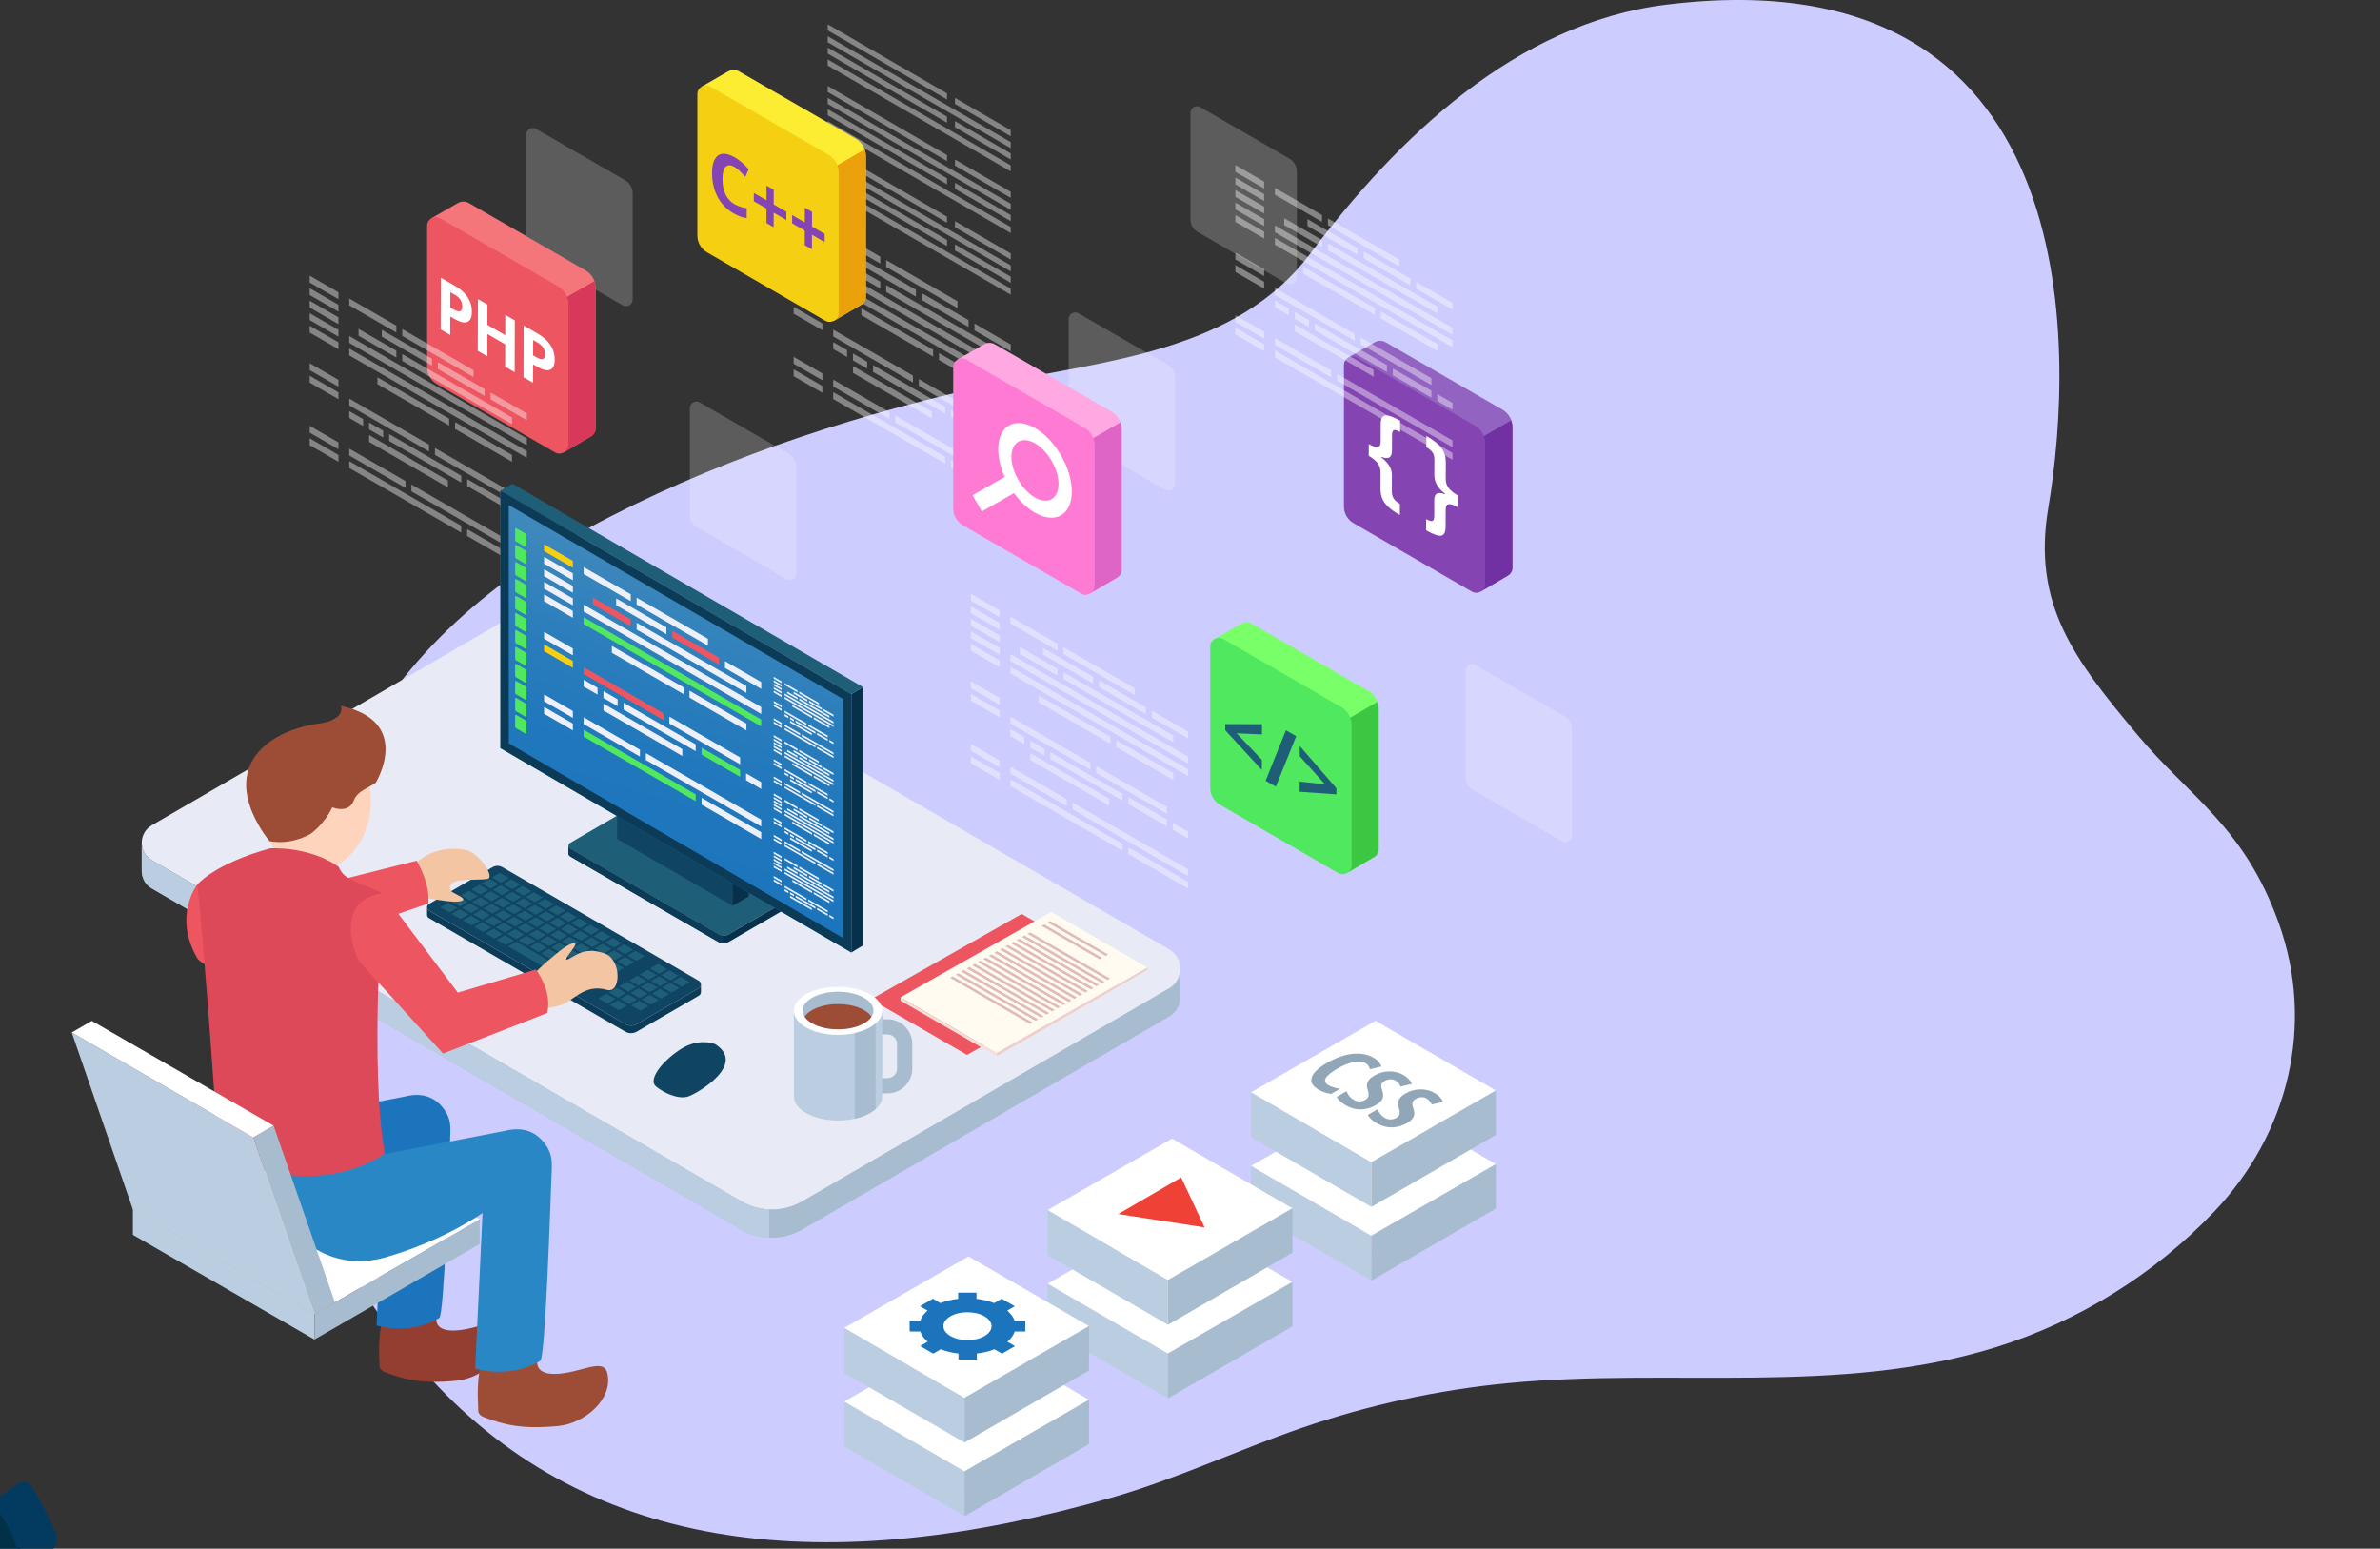 <?xml version="1.0" encoding="utf-8"?>
<!-- Generator: Adobe Illustrator 16.0.0, SVG Export Plug-In . SVG Version: 6.00 Build 0)  -->
<!DOCTYPE svg PUBLIC "-//W3C//DTD SVG 1.0//EN" "http://www.w3.org/TR/2001/REC-SVG-20010904/DTD/svg10.dtd">
<svg version="1.0" id="Layer_1" xmlns="http://www.w3.org/2000/svg" xmlns:xlink="http://www.w3.org/1999/xlink" x="0px" y="0px"
	 width="1125px" height="732px" viewBox="0 0 1125 732" enable-background="new 0 0 1125 732" xml:space="preserve">
<rect x="0" y="0" width="1125" height="732" fill="#333333" stroke="none"/>
<g>
	<g>
		<g>
			<g>
			</g>
		</g>
	</g>
</g>
<path fill="#CDCCFF" d="M1077.1,436.2c-16.35-45.58-42.09-59.45-66.58-88.68c-29.9-35.71-50.07-61.66-42.31-107.59
	C980.9,164.89,986.33-22.28,787.65,2.19C716.44,10.96,660.17,65.53,619.24,120c-34.83,46.35-97.49,50.44-147.93,61.24
	c-61.97,13.28-125.09,33.33-182.43,62.72C170.8,304.48,135.53,391.48,140.35,502.8c1.46,33.63,6.21,86.61,63.03,148.59
	c76.68,83.66,188.1,94.87,322.21,56.44c30.7-8.79,59.71-22.59,89.91-32.97c31.37-10.79,64.01-17.88,97.04-21.07
	c77.03-7.45,156.87,6.02,230.76-16.97c39.06-12.16,74.95-34.41,103.21-64.01C1081.8,535.85,1094.35,484.31,1077.1,436.2z"/>
<g>
	<path fill-rule="evenodd" clip-rule="evenodd" fill="#003146" d="M-53.94,703.66c-8.53-0.66-10.26-5.86-9.16-13.29
		c0.48-3.23,0.24-6.57,0.33-9.86c0.15-0.98,0.66-1.16,1.48-0.67c3,2.11,6.04,0.93,9.07,0.12c11.29-0.98,20.95,2.21,28.36,11.12
		c8.19,4.48,14.65,10.85,20.13,18.31c9.14,7.27,14.75,16.16,13.03,28.41c2.3,7.75,2.92,15.6,1.6,23.6
		c-1.35,12.78-5.47,24.56-12.81,35.16c-3.82,7.73-10.43,12.91-16.78,18.34c-7.12,10.42-17.73,12.87-29.42,12.85
		c-4.92,0.68-9.85,1.37-14.77,2.05c0.43-7.92-1.82-16.01,1.58-23.72c5.9-4.65,13.62-4.75,20.12-8.21
		c18.53-9.87,26.61-25.01,25.82-45.78c-0.74-19.48-10.45-32.61-27.05-41.57C-46.33,708.4-51.49,708.28-53.94,703.66z"/>
	<path fill-rule="evenodd" clip-rule="evenodd" fill="#033B60" d="M9.3,737.8c-1.4-10.82-7.39-19.53-13.03-28.41
		c2.32-1.45,4.73-2.79,6.94-4.38c9.51-6.85,9.54-6.91,15.39,3.77c2.48,4.54,4.67,9.23,6.99,13.85c2.72,7.06,1.04,11.03-7.21,11.71
		C15.33,734.58,11.64,734.88,9.3,737.8z"/>
</g>
<g>
	<g opacity="0.4">
		<g>
			<polygon fill="#FFFFFF" points="375.14,97.7 375.14,100.94 388.73,108.78 388.73,105.54 			"/>
			<polygon fill="#FFFFFF" points="375.14,103.61 375.14,106.85 388.73,114.69 388.73,111.46 			"/>
			<polygon fill="#FFFFFF" points="375.14,109.53 375.14,112.76 388.73,120.61 388.73,117.37 			"/>
			<polygon fill="#FFFFFF" points="477.76,177.87 477.76,174.64 393.84,126.23 393.84,129.46 			"/>
			<polygon fill="#FFFFFF" points="375.14,115.44 375.14,118.68 388.73,126.52 388.73,123.28 			"/>
			<polygon fill="#FFFFFF" points="375.14,121.35 375.14,124.59 388.73,132.43 388.73,129.2 			"/>
			<polygon fill="#FFFFFF" points="477.76,183.79 477.76,180.55 393.84,132.14 393.84,135.38 			"/>
			<polygon fill="#FFFFFF" points="375.14,139.09 375.14,142.33 388.73,150.17 388.73,146.94 			"/>
			<polygon fill="#FFFFFF" points="375.14,145.01 375.14,148.25 388.73,156.09 388.73,152.85 			"/>
			<polygon fill="#FFFFFF" points="375.14,168.66 375.14,171.9 388.73,179.74 388.73,176.5 			"/>
			<polygon fill="#FFFFFF" points="375.14,174.57 375.14,177.81 388.73,185.66 388.73,182.42 			"/>
			<g>
				<polygon fill="#FFFFFF" points="446.78,215.9 393.84,185.36 393.84,188.6 446.78,219.14 				"/>
				<polygon fill="#FFFFFF" points="449.58,217.51 449.58,220.75 477.76,237.01 477.76,233.77 				"/>
			</g>
			<g>
				<polygon fill="#FFFFFF" points="420.44,194.79 393.84,179.45 393.84,182.69 420.44,198.03 				"/>
				<polygon fill="#FFFFFF" points="423.23,196.4 423.23,199.64 477.76,231.09 477.76,227.86 				"/>
			</g>
			<polygon fill="#FFFFFF" points="470.59,205.98 470.59,209.21 477.76,213.35 477.76,210.11 			"/>
			<polygon fill="#FFFFFF" points="431.55,177.54 393.84,155.79 393.84,159.03 431.55,180.78 			"/>
			<polygon fill="#FFFFFF" points="416.1,121.32 393.84,108.49 393.84,111.72 416.1,124.56 			"/>
			<g>
				<polygon fill="#FFFFFF" points="452.58,142.37 418.89,122.93 418.89,126.17 452.58,145.61 				"/>
			</g>
			<polygon fill="#FFFFFF" points="432.94,136.95 409.22,123.27 409.22,126.51 432.94,140.19 			"/>
			<g>
				<polygon fill="#FFFFFF" points="457.83,151.31 435.74,138.56 435.74,141.8 457.83,154.55 				"/>
				<polygon fill="#FFFFFF" points="460.63,152.92 460.63,156.16 477.76,166.04 477.76,162.81 				"/>
			</g>
			<polygon fill="#FFFFFF" points="398.22,122.84 398.22,126.08 416.1,136.39 416.1,133.15 			"/>
			<polygon fill="#FFFFFF" points="470.77,164.69 418.89,134.76 418.89,138 470.77,167.93 			"/>
			<polygon fill="#FFFFFF" points="441.06,165.29 407.16,145.74 407.16,148.98 441.06,168.53 			"/>
			<polygon fill="#FFFFFF" points="470.77,182.43 443.86,166.9 443.86,170.14 470.77,185.67 			"/>
			<g>
				<polygon fill="#FFFFFF" points="467.8,198.46 434.34,179.16 434.34,182.39 467.8,201.69 				"/>
			</g>
			<polygon fill="#FFFFFF" points="449.58,193.86 449.58,197.09 467.8,207.6 467.8,204.37 			"/>
			<polygon fill="#FFFFFF" points="400.4,165.49 393.84,161.71 393.84,164.95 400.4,168.73 			"/>
			<g>
				<polygon fill="#FFFFFF" points="412.69,172.58 412.69,175.82 446.78,195.48 446.78,192.25 				"/>
				<polygon fill="#FFFFFF" points="409.9,170.97 403.19,167.1 403.19,170.34 409.9,174.21 				"/>
			</g>
			<polygon fill="#FFFFFF" points="440.48,194.52 403.19,173.02 403.19,176.25 440.48,197.76 			"/>
		</g>
	</g>
	<g opacity="0.4">
		<polygon fill="#FFFFFF" points="447.64,44.14 391.25,11.48 391.25,14.35 447.64,47.01 		"/>
		<polygon fill="#FFFFFF" points="391.25,19.98 477.76,70.02 477.76,67.16 391.25,17.12 		"/>
		<polygon fill="#FFFFFF" points="451.41,46.27 451.41,49.13 477.76,64.39 477.76,61.52 		"/>
		<polygon fill="#FFFFFF" points="447.64,55.13 391.25,22.47 391.25,25.34 447.64,58 		"/>
		<polygon fill="#FFFFFF" points="391.25,30.97 477.76,81.01 477.76,78.15 391.25,28.1 		"/>
		<polygon fill="#FFFFFF" points="451.41,60.12 477.76,75.38 477.76,72.51 451.41,57.25 		"/>
		<polygon fill="#FFFFFF" points="447.64,73.27 391.25,40.61 391.25,43.49 447.64,76.14 		"/>
		<polygon fill="#FFFFFF" points="391.25,49.12 477.76,99.16 477.76,96.29 391.25,46.25 		"/>
		<polygon fill="#FFFFFF" points="451.41,78.27 477.76,93.52 477.76,90.65 451.41,75.4 		"/>
		<polygon fill="#FFFFFF" points="447.64,84.26 391.25,51.61 391.25,54.48 447.64,87.13 		"/>
		<polygon fill="#FFFFFF" points="391.25,60.11 477.76,110.15 477.76,107.28 391.25,57.24 		"/>
		<polygon fill="#FFFFFF" points="451.41,89.25 477.76,104.51 477.76,101.65 451.41,86.39 		"/>
		<polygon fill="#FFFFFF" points="447.64,102.41 391.25,69.75 391.25,72.62 447.64,105.28 		"/>
		<polygon fill="#FFFFFF" points="391.25,78.25 477.76,128.29 477.76,125.42 391.25,75.38 		"/>
		<polygon fill="#FFFFFF" points="451.41,107.4 477.76,122.66 477.76,119.79 451.41,104.53 		"/>
		<polygon fill="#FFFFFF" points="447.64,113.4 391.25,80.74 391.25,83.61 447.64,116.27 		"/>
		<polygon fill="#FFFFFF" points="391.25,89.24 477.76,139.28 477.76,136.41 391.25,86.37 		"/>
		<polygon fill="#FFFFFF" points="451.41,118.39 477.76,133.65 477.76,130.78 451.41,115.52 		"/>
	</g>
	<path opacity="0.2" fill="#FFFFFF" d="M295.51,85.21l-42.12-24.3c-2.06-1.19-4.63,0.3-4.63,2.67V114c0,2.45,1.31,4.73,3.44,5.95
		l42.12,24.35c2.11,1.22,4.74-0.3,4.74-2.74V91.35C299.06,88.82,297.7,86.48,295.51,85.21z"/>
	<g>
		<g>
			<g>
				<path fill="#F4767A" d="M276.82,127.82l-55.23-31.87c-1.69-0.97-3.63-0.93-5.53,0.22l0,0l-12.13,7l5.64,7.64l2.1,2.41v54.72
					c0,3.26,1.74,6.27,4.55,7.9l41.34,23.9l0.43,2.3l8.43,11.82l12.97-7.63c0.02-0.01,0.05-0.03,0.06-0.04l0.09-0.05v-0.01
					c1.16-0.72,1.98-1.99,1.98-3.55v-66.61C281.53,132.61,279.73,129.5,276.82,127.82z"/>
				<path fill="#ED5561" d="M263.91,135.41l-55.88-32.24c-2.73-1.57-6.14,0.4-6.14,3.54v66.89c0,3.26,1.74,6.27,4.56,7.9
					l55.87,32.31c2.79,1.62,6.29-0.4,6.29-3.63v-66.61C268.61,140.19,266.82,137.09,263.91,135.41z"/>
			</g>
		</g>
		<g>
			<path fill="#BBCEE1" d="M266.5,213.81l-0.08,0.05l-0.01-0.01C266.44,213.83,266.48,213.83,266.5,213.81z"/>
			<path fill="#D8395A" d="M268.61,210.17v-66.61c0-1.12-0.26-2.19-0.64-3.21l12.96-7.47c0.34,0.98,0.58,2.01,0.58,3.09v66.61
				c0,1.56-0.82,2.83-1.98,3.55v0.01l-0.09,0.05c-0.02,0.01-0.04,0.03-0.06,0.04l-12.86,7.56
				C267.75,213.08,268.61,211.78,268.61,210.17z"/>
		</g>
	</g>
	<g>
		<path fill="#FFFFFF" d="M215.17,135.18l-6.79-3.92l-0.07,24.45l4.51,2.6l0.02-8.69l1.94,1.12c2.64,1.52,4.68,2,6.12,1.44
			c1.43-0.58,2.15-2.17,2.16-4.8c0.01-2.54-0.66-4.83-2-6.88C219.72,138.45,217.76,136.67,215.17,135.18z M217.46,147.08
			c-0.69,0.24-1.72-0.05-3.12-0.86l-1.48-0.85l0.02-7.26l2.06,1.18c1.23,0.71,2.13,1.53,2.71,2.44c0.57,0.92,0.86,1.98,0.86,3.2
			C218.5,146.14,218.16,146.85,217.46,147.08z"/>
		<polygon fill="#FFFFFF" points="238.82,158.43 230.39,153.56 230.42,143.98 225.91,141.38 225.83,165.83 230.35,168.43 
			230.38,157.88 238.81,162.74 238.78,173.29 243.27,175.89 243.34,151.44 238.84,148.85 		"/>
		<path fill="#FFFFFF" d="M260.2,163.09c-1.35-2.05-3.3-3.82-5.89-5.32l-6.79-3.92l-0.07,24.45l4.51,2.6l0.02-8.69l1.94,1.12
			c2.64,1.52,4.67,2,6.11,1.43c1.44-0.57,2.16-2.16,2.17-4.8C262.2,167.44,261.54,165.15,260.2,163.09z M256.6,169.68
			c-0.69,0.24-1.72-0.05-3.12-0.86l-1.48-0.85l0.02-7.26l2.06,1.19c1.23,0.71,2.13,1.53,2.71,2.44c0.57,0.92,0.86,1.98,0.86,3.2
			C257.64,168.74,257.29,169.44,256.6,169.68z"/>
	</g>
	<g opacity="0.4">
		<g>
			<polygon fill="#FFFFFF" points="146.39,130.3 146.39,133.54 159.99,141.39 159.99,138.15 			"/>
			<polygon fill="#FFFFFF" points="146.39,136.22 146.39,139.46 159.99,147.3 159.99,144.06 			"/>
			<polygon fill="#FFFFFF" points="146.39,142.13 146.39,145.37 159.99,153.22 159.99,149.98 			"/>
			<polygon fill="#FFFFFF" points="249.02,210.48 249.02,207.24 165.09,158.83 165.09,162.07 			"/>
			<polygon fill="#FFFFFF" points="146.39,148.05 146.39,151.28 159.99,159.13 159.99,155.89 			"/>
			<polygon fill="#FFFFFF" points="146.39,153.96 146.39,157.2 159.99,165.04 159.99,161.8 			"/>
			<polygon fill="#FFFFFF" points="249.02,216.39 249.02,213.16 165.09,164.75 165.09,167.98 			"/>
			<polygon fill="#FFFFFF" points="146.39,171.7 146.39,174.94 159.99,182.78 159.99,179.55 			"/>
			<polygon fill="#FFFFFF" points="146.39,177.61 146.39,180.85 159.99,188.69 159.99,185.46 			"/>
			<polygon fill="#FFFFFF" points="146.39,201.27 146.39,204.51 159.99,212.35 159.99,209.11 			"/>
			<polygon fill="#FFFFFF" points="146.39,207.18 146.39,210.42 159.99,218.26 159.99,215.03 			"/>
			<g>
				<polygon fill="#FFFFFF" points="218.04,248.51 165.09,217.97 165.09,221.2 218.04,251.75 				"/>
				<polygon fill="#FFFFFF" points="220.83,250.12 220.83,253.36 249.02,269.62 249.02,266.38 				"/>
			</g>
			<g>
				<polygon fill="#FFFFFF" points="191.7,227.4 165.09,212.06 165.09,215.29 191.7,230.64 				"/>
				<polygon fill="#FFFFFF" points="194.48,229.01 194.48,232.25 249.02,263.7 249.02,260.46 				"/>
			</g>
			<polygon fill="#FFFFFF" points="241.85,238.59 241.85,241.82 249.02,245.96 249.02,242.72 			"/>
			<polygon fill="#FFFFFF" points="202.81,210.15 165.09,188.4 165.09,191.64 202.81,213.39 			"/>
			<polygon fill="#FFFFFF" points="187.35,153.93 165.09,141.09 165.09,144.33 187.35,157.17 			"/>
			<g>
				<polygon fill="#FFFFFF" points="223.84,174.98 190.14,155.54 190.14,158.78 223.84,178.21 				"/>
			</g>
			<polygon fill="#FFFFFF" points="204.2,169.56 180.47,155.88 180.47,159.12 204.2,172.8 			"/>
			<g>
				<polygon fill="#FFFFFF" points="229.09,183.92 206.99,171.17 206.99,174.41 229.09,187.16 				"/>
				<polygon fill="#FFFFFF" points="231.88,185.53 231.88,188.77 249.02,198.65 249.02,195.42 				"/>
			</g>
			<polygon fill="#FFFFFF" points="169.48,155.45 169.48,158.68 187.35,169 187.35,165.76 			"/>
			<polygon fill="#FFFFFF" points="242.02,197.3 190.14,167.37 190.14,170.61 242.02,200.53 			"/>
			<polygon fill="#FFFFFF" points="212.32,197.9 178.41,178.34 178.41,181.58 212.32,201.14 			"/>
			<polygon fill="#FFFFFF" points="242.02,215.03 215.11,199.51 215.11,202.75 242.02,218.27 			"/>
			<g>
				<polygon fill="#FFFFFF" points="239.05,231.06 205.59,211.76 205.59,215 239.05,234.3 				"/>
			</g>
			<polygon fill="#FFFFFF" points="220.83,226.46 220.83,229.7 239.05,240.21 239.05,236.98 			"/>
			<polygon fill="#FFFFFF" points="171.65,198.1 165.09,194.31 165.09,197.55 171.65,201.34 			"/>
			<g>
				<polygon fill="#FFFFFF" points="183.95,205.19 183.95,208.43 218.04,228.09 218.04,224.85 				"/>
				<polygon fill="#FFFFFF" points="181.16,203.58 174.45,199.71 174.45,202.95 181.16,206.82 				"/>
			</g>
			<polygon fill="#FFFFFF" points="211.73,227.13 174.45,205.62 174.45,208.86 211.73,230.37 			"/>
		</g>
	</g>
	<path opacity="0.2" fill="#FFFFFF" d="M551.91,172.39l-42.12-24.31c-2.06-1.19-4.63,0.3-4.63,2.67v50.42
		c0,2.45,1.31,4.73,3.44,5.95l42.12,24.35c2.11,1.22,4.74-0.3,4.74-2.74v-50.21C555.46,176,554.11,173.66,551.91,172.39z"/>
	<path opacity="0.2" fill="#FFFFFF" d="M609.44,74.93l-42.12-24.31c-2.06-1.18-4.62,0.3-4.62,2.67v50.42c0,2.46,1.31,4.73,3.44,5.96
		l42.12,24.35c2.11,1.22,4.74-0.3,4.74-2.74V81.08C612.99,78.54,611.64,76.2,609.44,74.93z"/>
	<path opacity="0.2" fill="#FFFFFF" d="M739.5,338.57l-42.13-24.31c-2.05-1.18-4.62,0.3-4.62,2.67v50.42c0,2.46,1.31,4.72,3.43,5.95
		l42.12,24.35c2.11,1.22,4.75-0.3,4.75-2.73v-50.22C743.05,342.18,741.7,339.84,739.5,338.57z"/>
	<path opacity="0.2" fill="#FFFFFF" d="M372.85,214.51l-42.12-24.3c-2.06-1.19-4.63,0.3-4.63,2.67v50.43c0,2.45,1.31,4.73,3.44,5.95
		l42.12,24.35c2.11,1.22,4.74-0.3,4.74-2.74l0.01-50.21C376.4,218.12,375.04,215.78,372.85,214.51z"/>
	<path fill="#933E31" d="M214.28,628.89c-11.19,0.11-7.51-8.4-7.51-8.4c-16.6-5.06-24.74-2.24-24.75-2.24
		c-4.15,14.65-2.49,23.5-2.63,27.02c-0.08,1.74,1.22,2.81,2.85,3.42c8.92,3.32,17.05,5.53,33.67,3.91
		c12.23-1.19,25.19-12.52,22.24-24.16C236.3,621.21,225.61,628.78,214.28,628.89z"/>
	<path fill="#1C75BC" d="M209.49,523.76c-3.28-4.26-8.9-7.9-18.21-5.44l-100,19.29l3.76,25.68c0,0,15.32,20.19,42.12,12.53
		c26.81-7.66,44.22-20.19,44.22-20.19L178,626.5c0,0,15.68,4.86,29.64-3.57c2.35-1.41,4.53-69.74,5.23-87.29
		C213.07,530.81,212.44,527.59,209.49,523.76z"/>
	<path fill="#9D4D36" d="M262.27,649.39c-11.61,0.11-7.8-8.72-7.8-8.72c-17.23-5.25-25.69-2.33-25.7-2.32
		c-4.31,15.21-2.58,24.4-2.74,28.05c-0.08,1.81,1.27,2.92,2.96,3.55c9.27,3.45,17.7,5.74,34.96,4.06c12.7-1.24,26.15-13,23.09-25.08
		C285.14,641.42,274.04,649.28,262.27,649.39z"/>
	<g>
		<polygon fill="#BBCEE1" points="148.64,621.2 62.82,571.59 62.82,583.66 148.64,633.15 		"/>
		<polygon fill="#FFFFFF" points="140.81,526.76 62.82,571.59 148.64,621.2 226.74,576.31 		"/>
		<polygon fill="#A7BCCE" points="226.74,576.31 148.64,621.2 148.64,633.15 226.74,587.96 		"/>
	</g>
	<path fill="#2A87C6" d="M257.29,540.23c-3.41-4.42-9.24-8.2-18.91-5.64l-103.82,20.03l3.9,26.67c0,0,15.9,20.96,43.73,13.01
		c27.84-7.95,45.91-20.96,45.91-20.96l-3.5,73.58c0,0,16.28,5.05,30.78-3.71c2.43-1.47,4.7-72.41,5.43-90.63
		C261.02,547.55,260.36,544.21,257.29,540.23z"/>
	<g>
		<path fill="#E8EBF5" d="M71.78,390.05l177.26-102.9c7.51-4.36,16.77-4.37,24.29-0.03l279.25,161.55
			c7.12,4.11,7.13,14.37,0.03,18.5L379.3,567.78c-8.93,5.18-19.94,5.2-28.88,0.04L71.8,406.64
			C65.42,402.96,65.41,393.75,71.78,390.05z"/>
		<path fill="#A7BCCE" d="M71.8,406.64l278.61,161.18c8.94,5.16,19.95,5.15,28.88-0.04l173.32-100.62c3.54-2.05,5.3-5.63,5.31-9.2
			v13.24c0,0.04,0,0.07,0,0.11v0.17l-0.02,0c-0.07,3.52-1.82,7.01-5.3,9.03L379.3,581.13c-8.93,5.18-19.94,5.2-28.88,0.04
			L71.8,419.98c-3.21-1.85-4.8-5.11-4.78-8.36h-0.01v-13.24C67.03,401.6,68.62,404.8,71.8,406.64z"/>
		<path fill="#BBCEE1" d="M71.8,406.64l278.61,161.18c4.09,2.36,8.63,3.59,13.19,3.78v13.35c-4.57-0.2-9.1-1.42-13.19-3.78
			L71.8,419.98c-3.21-1.85-4.8-5.11-4.78-8.36h-0.01v-13.24C67.03,401.6,68.62,404.8,71.8,406.64z"/>
	</g>
	<g>
		<g>
			<g>
				<path fill="#0F4463" d="M202.76,427.27l30.09-17.41c1.41-0.82,3.15-0.82,4.57-0.01l92.91,53.73c1.34,0.77,1.34,2.71,0.01,3.48
					l-29.34,16.98c-1.68,0.97-3.76,0.97-5.44,0.01l-92.78-53.66C201.56,429.7,201.56,427.96,202.76,427.27z"/>
				<path fill="#0B3B56" d="M202.77,430.39l92.78,53.66c1.68,0.97,3.76,0.97,5.44-0.01l29.34-16.98c0.67-0.39,1-1.06,1-1.73v3.55
					c0,0.01,0,0.01,0,0.02v0.03l0,0c-0.02,0.66-0.34,1.32-1,1.7l-29.34,16.98c-1.68,0.97-3.76,0.98-5.44,0l-92.78-53.66
					c-0.61-0.35-0.9-0.96-0.9-1.57l0,0v-3.55C201.87,429.44,202.17,430.04,202.77,430.39z"/>
			</g>
			<g>
				<polygon fill="#1F5E77" points="232.5,414.75 236.27,412.56 240.55,415.03 236.8,417.21 				"/>
				<polygon fill="#1F5E77" points="237.84,417.82 241.61,415.63 245.89,418.1 242.14,420.28 				"/>
				<polygon fill="#1F5E77" points="243.18,420.89 246.95,418.71 251.23,421.18 247.48,423.36 				"/>
				<polygon fill="#1F5E77" points="248.53,423.97 252.29,421.78 256.57,424.25 252.82,426.43 				"/>
				<polygon fill="#1F5E77" points="253.87,427.04 257.63,424.86 261.91,427.32 258.16,429.5 				"/>
				<polygon fill="#1F5E77" points="259.21,430.12 262.97,427.93 267.25,430.4 263.5,432.58 				"/>
				<polygon fill="#1F5E77" points="264.55,433.19 268.31,431 272.6,433.47 268.84,435.65 				"/>
				<polygon fill="#1F5E77" points="269.88,436.26 273.65,434.08 277.94,436.55 274.18,438.73 				"/>
				<polygon fill="#1F5E77" points="275.22,439.34 278.99,437.15 283.27,439.62 279.52,441.8 				"/>
				<polygon fill="#1F5E77" points="280.56,442.41 284.33,440.23 288.61,442.7 284.86,444.87 				"/>
				<polygon fill="#1F5E77" points="285.9,445.48 289.67,443.3 293.95,445.77 290.2,447.95 				"/>
				<polygon fill="#1F5E77" points="291.25,448.56 295.01,446.37 299.29,448.84 295.54,451.02 				"/>
				<polygon fill="#1F5E77" points="300.36,449.45 304.63,451.91 300.88,454.1 296.59,451.63 				"/>
				<polygon fill="#1F5E77" points="231.92,420.03 227.63,417.57 231.4,415.38 235.68,417.85 				"/>
				<polygon fill="#1F5E77" points="241.02,420.93 237.26,423.1 232.97,420.64 236.74,418.46 				"/>
				<polygon fill="#1F5E77" points="246.36,424 242.6,426.18 238.31,423.72 242.08,421.53 				"/>
				<polygon fill="#1F5E77" points="251.7,427.07 247.94,429.25 243.65,426.79 247.42,424.6 				"/>
				<polygon fill="#1F5E77" points="257.04,430.15 253.28,432.33 248.99,429.86 252.76,427.68 				"/>
				<polygon fill="#1F5E77" points="262.38,433.22 258.62,435.4 254.33,432.94 258.1,430.75 				"/>
				<polygon fill="#1F5E77" points="267.72,436.29 263.97,438.47 259.67,436.01 263.44,433.83 				"/>
				<polygon fill="#1F5E77" points="273.06,439.37 269.31,441.55 265.01,439.09 268.78,436.9 				"/>
				<polygon fill="#1F5E77" points="278.4,442.45 274.65,444.62 270.35,442.16 274.12,439.98 				"/>
				<polygon fill="#1F5E77" points="283.74,445.52 279.98,447.7 275.69,445.23 279.46,443.05 				"/>
				<polygon fill="#1F5E77" points="289.08,448.59 285.32,450.77 281.03,448.31 284.8,446.12 				"/>
				<polygon fill="#1F5E77" points="294.42,451.66 290.66,453.84 286.37,451.38 290.14,449.2 				"/>
				<polygon fill="#1F5E77" points="295.48,452.27 299.76,454.74 296,456.92 291.71,454.46 				"/>
				<polygon fill="#1F5E77" points="227.05,422.86 222.76,420.39 226.53,418.21 230.8,420.68 				"/>
				<polygon fill="#1F5E77" points="236.14,423.75 232.39,425.93 228.1,423.47 231.86,421.28 				"/>
				<polygon fill="#1F5E77" points="233.44,426.54 237.2,424.36 241.49,426.82 237.73,429 				"/>
				<polygon fill="#1F5E77" points="246.83,429.9 243.07,432.08 238.78,429.61 242.54,427.43 				"/>
				<polygon fill="#1F5E77" points="252.17,432.97 248.41,435.15 244.12,432.69 247.88,430.5 				"/>
				<polygon fill="#1F5E77" points="257.5,436.04 253.75,438.22 249.45,435.76 253.22,433.58 				"/>
				<polygon fill="#1F5E77" points="262.84,439.12 259.09,441.3 254.8,438.84 258.56,436.65 				"/>
				<polygon fill="#1F5E77" points="268.18,442.19 264.43,444.37 260.14,441.91 263.9,439.72 				"/>
				<polygon fill="#1F5E77" points="273.52,445.27 269.77,447.45 265.48,444.98 269.25,442.8 				"/>
				<polygon fill="#1F5E77" points="278.86,448.34 275.11,450.52 270.82,448.06 274.59,445.87 				"/>
				<polygon fill="#1F5E77" points="284.21,451.41 280.45,453.59 276.16,451.13 279.93,448.95 				"/>
				<polygon fill="#1F5E77" points="281.5,454.21 285.27,452.02 289.55,454.49 285.79,456.67 				"/>
				<polygon fill="#1F5E77" points="290.6,455.09 294.89,457.56 291.13,459.74 286.84,457.28 				"/>
				<polygon fill="#1F5E77" points="222.17,425.68 217.88,423.22 221.65,421.03 225.93,423.5 				"/>
				<polygon fill="#1F5E77" points="223.22,426.29 226.99,424.11 231.27,426.57 227.51,428.75 				"/>
				<polygon fill="#1F5E77" points="228.56,429.37 232.33,427.18 236.61,429.65 232.86,431.82 				"/>
				<polygon fill="#1F5E77" points="233.9,432.44 237.67,430.25 241.95,432.72 238.2,434.9 				"/>
				<polygon fill="#1F5E77" points="239.24,435.51 243.01,433.32 247.29,435.79 243.54,437.97 				"/>
				<polygon fill="#1F5E77" points="244.58,438.58 248.35,436.4 252.63,438.87 248.88,441.05 				"/>
				<polygon fill="#1F5E77" points="249.92,441.66 253.69,439.47 257.97,441.94 254.21,444.12 				"/>
				<polygon fill="#1F5E77" points="255.26,444.73 259.03,442.55 263.31,445.02 259.55,447.2 				"/>
				<polygon fill="#1F5E77" points="260.61,447.81 264.37,445.62 268.65,448.09 264.89,450.27 				"/>
				<polygon fill="#1F5E77" points="265.94,450.88 269.71,448.7 273.99,451.17 270.23,453.34 				"/>
				<polygon fill="#1F5E77" points="271.28,453.95 275.05,451.77 279.33,454.24 275.58,456.42 				"/>
				<polygon fill="#1F5E77" points="276.62,457.03 280.39,454.85 284.67,457.31 280.92,459.49 				"/>
				<polygon fill="#1F5E77" points="285.73,457.92 290.01,460.38 286.26,462.56 281.96,460.1 				"/>
				<polygon fill="#1F5E77" points="217.3,428.5 213.01,426.04 216.77,423.85 221.06,426.32 				"/>
				<polygon fill="#1F5E77" points="218.35,429.11 222.11,426.93 226.4,429.4 222.64,431.57 				"/>
				<polygon fill="#1F5E77" points="223.69,432.19 227.45,430 231.73,432.47 227.98,434.65 				"/>
				<polygon fill="#1F5E77" points="229.03,435.26 232.79,433.07 237.07,435.54 233.32,437.72 				"/>
				<polygon fill="#1F5E77" points="234.37,438.33 238.14,436.15 242.41,438.62 238.66,440.8 				"/>
				<polygon fill="#1F5E77" points="239.71,441.41 243.48,439.22 247.75,441.69 244,443.87 				"/>
				<polygon fill="#1F5E77" points="245.05,444.48 248.82,442.3 253.1,444.77 249.34,446.95 				"/>
				<polygon fill="#1F5E77" points="250.39,447.56 254.16,445.37 258.44,447.84 254.68,450.02 				"/>
				<polygon fill="#1F5E77" points="255.73,450.63 259.5,448.45 263.78,450.91 260.02,453.09 				"/>
				<polygon fill="#1F5E77" points="261.07,453.71 264.83,451.52 269.12,453.99 265.36,456.17 				"/>
				<polygon fill="#1F5E77" points="266.41,456.78 270.17,454.59 274.46,457.06 270.7,459.24 				"/>
				<polygon fill="#1F5E77" points="271.75,459.85 275.51,457.67 279.8,460.14 276.04,462.31 				"/>
				<polygon fill="#1F5E77" points="280.86,460.74 285.14,463.21 281.38,465.39 277.09,462.92 				"/>
				<polygon fill="#1F5E77" points="211.9,426.68 216.18,429.15 212.43,431.33 208.13,428.86 				"/>
				<polygon fill="#1F5E77" points="221.52,432.22 217.77,434.4 213.47,431.94 217.24,429.75 				"/>
				<polygon fill="#1F5E77" points="226.86,435.29 223.11,437.47 218.81,435.01 222.58,432.83 				"/>
				<polygon fill="#1F5E77" points="232.2,438.37 228.45,440.54 224.15,438.09 227.92,435.9 				"/>
				<polygon fill="#1F5E77" points="237.54,441.44 233.78,443.62 229.5,441.16 233.26,438.97 				"/>
				<polygon fill="#1F5E77" points="242.88,444.51 239.12,446.69 234.84,444.23 238.6,442.04 				"/>
				<polygon fill="#1F5E77" points="243.94,445.12 249.28,448.19 249.28,448.19 250.33,448.8 254.62,451.27 254.62,451.27 
					256.8,452.52 259.96,454.34 259.96,454.34 263.33,456.29 269.58,459.89 265.83,462.06 259.29,458.31 256.19,456.53 
					256.2,456.53 252.95,454.66 250.85,453.46 250.86,453.45 246.64,451.02 245.51,450.38 245.51,450.38 240.18,447.31 				"/>
				<polygon fill="#1F5E77" points="274.92,462.96 271.17,465.14 266.87,462.68 270.64,460.49 				"/>
				<polygon fill="#1F5E77" points="280.26,466.03 276.51,468.21 272.22,465.75 275.98,463.56 				"/>
			</g>
			<g>
				<polygon fill="#1F5E77" points="307.27,457.77 311.03,455.59 315.31,458.06 311.56,460.24 				"/>
				<polygon fill="#1F5E77" points="312.61,460.85 316.37,458.66 320.66,461.13 316.9,463.31 				"/>
				<polygon fill="#1F5E77" points="317.95,463.92 321.71,461.74 326,464.21 322.24,466.39 				"/>
				<polygon fill="#1F5E77" points="310.44,460.88 306.68,463.06 302.39,460.6 306.16,458.41 				"/>
				<polygon fill="#1F5E77" points="315.78,463.96 312.03,466.13 307.73,463.67 311.5,461.49 				"/>
				<polygon fill="#1F5E77" points="321.12,467.03 317.37,469.21 313.07,466.75 316.84,464.56 				"/>
				<polygon fill="#1F5E77" points="305.57,463.71 301.81,465.88 297.51,463.42 301.28,461.24 				"/>
				<polygon fill="#1F5E77" points="310.91,466.78 307.15,468.96 302.86,466.49 306.62,464.31 				"/>
				<polygon fill="#1F5E77" points="316.24,469.85 312.49,472.03 308.2,469.57 311.97,467.38 				"/>
				<polygon fill="#1F5E77" points="292.64,466.24 296.41,464.06 300.69,466.53 296.94,468.71 				"/>
				<polygon fill="#1F5E77" points="297.98,469.32 301.75,467.13 306.03,469.6 302.28,471.78 				"/>
				<polygon fill="#1F5E77" points="303.32,472.39 307.09,470.21 311.37,472.68 307.61,474.86 				"/>
				<polygon fill="#1F5E77" points="287.77,469.07 291.54,466.88 295.81,469.35 292.06,471.53 				"/>
				<polygon fill="#1F5E77" points="293.11,472.14 296.88,469.96 301.16,472.43 297.4,474.6 				"/>
				<polygon fill="#1F5E77" points="298.45,475.22 302.22,473.03 306.5,475.5 302.74,477.68 				"/>
				<polygon fill="#1F5E77" points="290.94,472.18 287.19,474.35 282.9,471.89 286.66,469.71 				"/>
				<polygon fill="#1F5E77" points="296.28,475.25 292.53,477.43 288.24,474.96 292,472.78 				"/>
			</g>
		</g>
		<g>
			<path fill="#1F5E77" d="M269.51,398.39l29.6-17.18c1.25-0.73,2.8-0.73,4.05-0.01l70.22,40.53c1.19,0.68,1.19,2.4,0.01,3.09
				l-28.94,16.8c-1.49,0.87-3.33,0.87-4.83,0l-70.1-40.46C268.44,400.54,268.44,399.01,269.51,398.39z"/>
			<path fill="#07304B" d="M269.51,401.16l70.1,40.46c1.5,0.86,3.33,0.86,4.83,0l28.94-16.8c0.59-0.34,0.89-0.94,0.89-1.54v3.59
				c0,0.01,0,0.01,0,0.02v0.03l-0.01,0c-0.01,0.59-0.3,1.17-0.88,1.51l-28.94,16.8c-1.49,0.87-3.33,0.87-4.83,0.01l-70.1-40.46
				c-0.54-0.31-0.8-0.85-0.8-1.4l0,0v-3.59C268.72,400.32,268.98,400.85,269.51,401.16z"/>
			<path fill="#0B3B56" d="M269.51,401.16l70.1,40.47c0.69,0.39,1.44,0.6,2.2,0.63v3.61c-0.76-0.03-1.52-0.24-2.2-0.63l-70.1-40.46
				c-0.54-0.31-0.8-0.85-0.8-1.4l0,0v-3.59C268.72,400.32,268.98,400.85,269.51,401.16z"/>
		</g>
		<g>
			<polygon fill="#0F4463" points="346.28,401.1 291.71,369.52 291.71,396.55 346.28,428.11 			"/>
			<polygon fill="#07304B" points="299.3,365.16 291.71,369.52 346.28,401.1 353.9,396.73 			"/>
			<polygon fill="#07304B" points="353.9,396.73 346.28,401.1 346.28,428.11 353.9,423.69 			"/>
		</g>
		<g>
			<g>
				<linearGradient id="SVGID_1_" gradientUnits="userSpaceOnUse" x1="297.935" y1="411.989" x2="350.139" y2="240.221">
					<stop  offset="0" style="stop-color:#1C75BC"/>
					<stop  offset="0.279" style="stop-color:#2077BC"/>
					<stop  offset="0.541" style="stop-color:#2B7EBC"/>
					<stop  offset="0.796" style="stop-color:#3E88BC"/>
					<stop  offset="1" style="stop-color:#5394BC"/>
				</linearGradient>
				<polygon fill="url(#SVGID_1_)" points="236.55,231.91 402.44,328.13 402.43,450.2 236.55,353.6 				"/>
				<polygon fill="#07304B" points="402.44,328.13 407.95,324.78 407.95,446.85 402.43,450.2 				"/>
				<polygon fill="#1F5E77" points="236.55,231.91 242.2,228.64 407.95,324.78 402.44,328.13 				"/>
			</g>
			<path fill="#0B3B56" d="M236.55,231.91V353.6l165.88,96.6l0.01-122.07L236.55,231.91z M398.5,443.36l-158.02-92.02V238.73
				l158.03,91.66L398.5,443.36z"/>
		</g>
	</g>
	<path fill="#FED4BD" d="M175.13,382.62c-1.72,17.44-14.58,30.44-28.72,29.04c-14.15-1.39-24.22-16.66-22.5-34.1
		c1.72-17.43,14.58-30.44,28.72-29.04C166.78,349.92,176.85,365.19,175.13,382.62z"/>
	<path fill="#F4C5A2" d="M196.26,423.27c0,0,6.15,1.48,8.28,1.7c2.13,0.22,10.21,1.89,13.51,0.89s-2.91-3.2-4.43-4.33
		c-1.53-1.13-1.46-3.99,1.87-4.99c3.34-1.01,10.87-0.53,14.86-1.1c3.99-0.57-3.96-12.64-10.46-13.76c-6.49-1.12-12.05-0.44-17.8,2.4
		c-5.54,2.73-8.57,7.35-11.15,8.24L196.26,423.27z"/>
	<path fill="#ED5561" d="M196.97,406.8l-42.05,10.55l-2.11,26.71l49.64-17.01C203.48,417.59,196.97,406.8,196.97,406.8z"/>
	<path fill="#ED5561" d="M93.25,418.11c0,0-11.62,14.65,0,34.83c0,0,8.14,11.25,30.46,0.24L93.25,418.11z"/>
	<path fill="#DE495A" d="M127.72,400.99c0,0,18.12-1.24,32.35,8.7c0,0,1.05,2.99,3.9,4.89c2.84,1.89,16.95,7.55,16.95,7.55
		s-6.22,82.77,0.92,123.08c0,0-30.65,23.93-78.51,0c0,0-6.99-101.63-10.08-127.1C93.25,418.11,101.23,408.25,127.72,400.99z"/>
	<g>
		<polygon fill="#BBCEE1" points="119.74,537.64 33.92,488.02 62.82,571.71 148.64,621.2 		"/>
		<polygon fill="#FFFFFF" points="43.4,482.52 33.92,488.02 119.74,537.64 129.33,532.07 		"/>
		<polygon fill="#A7BCCE" points="129.33,532.07 119.74,537.64 148.64,621.2 158.33,615.62 		"/>
	</g>
	<path fill="#F4C5A2" d="M252.8,459.93c0,0,4.68-4.72,6.47-6.06c1.8-1.35,8.1-7.29,11.63-8.07c3.54-0.79-2.5,5.34-3.23,7.25
		c-0.73,1.92,3.61-1.53,6.92-2.77c3.42-1.28,7.2-1.05,11.25,0.39c8.12,2.89,7.73,19.14,1.09,17.22
		c-10.92-3.16-15.84,5.51-22.36,7.34c-4.52,1.26-6.42,1.19-9.24,1.69L252.8,459.93z"/>
	<path fill="#ED5561" d="M180.92,422.13l35.49,47.03l36.89-10.89c0,0,7.91,9.97,5.35,20.55l-49.22,19.16l-40.01-44.01
		C169.4,453.97,156.01,426.05,180.92,422.13z"/>
	<path fill="#9D4D36" d="M161.14,333.64c0,0,2.73,6.55-10.33,8.33c-13.03,1.77-29.2,8.27-33.44,22.05
		c-2.72,8.82,0.43,18.27,4.86,25.96c1.51,2.63,3.2,5.25,5.19,7.56c0,0,8.73,2.36,19.25-3.31c0,0,6.47-4.32,10.36-12.63
		c0,0,7.77,3.24,10.21-3.24c1.78-4.76,7.4-5.94,10.46-8.54C177.69,369.8,195.33,340.98,161.14,333.64z"/>
	<g>
		<polygon fill="#BBCEE1" points="648.25,584.08 591.39,551.07 591.39,572.35 648.26,605.26 		"/>
		<polygon fill="#FFFFFF" points="650.17,517.29 591.39,551.07 648.25,584.08 707.11,550.25 		"/>
		<polygon fill="#A7BCCE" points="707.11,550.25 648.25,584.08 648.26,605.26 707.11,571.21 		"/>
	</g>
	<g>
		<polygon fill="#BBCEE1" points="648.25,549.28 591.39,516.27 591.39,537.55 648.26,570.46 		"/>
		<polygon fill="#FFFFFF" points="650.17,482.49 591.39,516.27 648.25,549.28 707.11,515.45 		"/>
		<polygon fill="#A7BCCE" points="707.11,515.45 648.25,549.28 648.26,570.46 707.11,536.41 		"/>
	</g>
	<g>
		<polygon fill="#BBCEE1" points="552.09,639.76 495.22,606.75 495.22,628.03 552.09,660.95 		"/>
		<polygon fill="#FFFFFF" points="554,572.98 495.22,606.75 552.09,639.76 610.94,605.94 		"/>
		<polygon fill="#A7BCCE" points="610.94,605.94 552.09,639.76 552.09,660.95 610.94,626.9 		"/>
	</g>
	<g>
		<polygon fill="#BBCEE1" points="552.09,604.96 495.22,571.95 495.22,593.23 552.09,626.15 		"/>
		<polygon fill="#FFFFFF" points="554,538.18 495.22,571.95 552.09,604.96 610.94,571.14 		"/>
		<polygon fill="#A7BCCE" points="610.94,571.14 552.09,604.96 552.09,626.15 610.94,592.1 		"/>
	</g>
	<g>
		<polygon fill="#BBCEE1" points="455.91,695.45 399.05,662.44 399.05,683.72 455.92,716.63 		"/>
		<polygon fill="#FFFFFF" points="457.82,628.67 399.05,662.44 455.91,695.45 514.77,661.62 		"/>
		<polygon fill="#A7BCCE" points="514.77,661.62 455.91,695.45 455.92,716.63 514.77,682.58 		"/>
	</g>
	<g>
		<polygon fill="#BBCEE1" points="455.91,660.65 399.05,627.64 399.05,648.92 455.92,681.83 		"/>
		<polygon fill="#FFFFFF" points="457.82,593.86 399.05,627.64 455.91,660.65 514.77,626.83 		"/>
		<polygon fill="#A7BCCE" points="514.77,626.82 455.91,660.65 455.92,681.83 514.77,647.78 		"/>
	</g>
	<g>
		<path fill="#1C75BC" d="M473.66,639.8l-3.57-2.06c-2.57,1.01-5.42,1.68-8.36,2.01l0.02,2.91l-8.68,0l-0.02-2.91
			c-2.94-0.33-5.8-1-8.38-2.01l-3.55,2.06l-6.16-3.56l3.55-2.06c-1.75-1.49-2.92-3.14-3.5-4.84h-5.03l-0.02-5.03h5.03
			c0.56-1.7,1.71-3.35,3.44-4.85l-3.57-2.06l6.11-3.55l3.57,2.06c2.57-1.01,5.43-1.68,8.36-2.01l-0.01-2.91h8.68l0.01,2.91
			c2.95,0.33,5.8,1,8.38,2.01l3.55-2.06l6.16,3.56l-3.55,2.06c1.75,1.49,2.92,3.14,3.5,4.85h5.04l0.02,5.02l-5.04,0.01
			c-0.55,1.7-1.71,3.36-3.44,4.85l3.57,2.06L473.66,639.8z M449.29,631.49c4.46,2.58,11.67,2.58,16.1,0
			c4.43-2.57,4.41-6.75-0.05-9.32c-4.46-2.58-11.67-2.58-16.1,0C444.81,624.74,444.83,628.91,449.29,631.49"/>
	</g>
	<polygon fill="#EF4136" points="558.34,556.54 563.87,568.35 569.4,580.16 548.99,576.99 528.59,573.83 543.46,565.18 	"/>
	<g>
		<path fill="#91A6B7" d="M627.92,512.92c-3.08-1.77-1.69-4.36,4.15-7.76c2.81-1.63,5.41-2.68,7.77-3.15
			c2.36-0.46,4.22-0.3,5.58,0.48c0.68,0.4,1.19,0.85,1.49,1.37c0.3,0.51,0.54,1.02,0.69,1.53l5.38-1.31
			c-0.33-0.93-0.81-1.71-1.41-2.36c-0.6-0.64-1.36-1.22-2.29-1.75c-2.82-1.63-6.16-2.23-10.03-1.82c-3.88,0.42-7.86,1.83-11.96,4.21
			c-4.1,2.38-6.52,4.67-7.24,6.87c-0.73,2.21,0.33,4.13,3.19,5.79c1.94,1.12,3.94,1.8,6,2.04l4.17-2.43
			C631.09,514.26,629.26,513.7,627.92,512.92z"/>
		<path fill="#91A6B7" d="M653.46,519.42c0.5-1.05,0.47-2.38-0.09-3.97c-0.42-1.18-0.56-2.1-0.43-2.75c0.13-0.65,0.64-1.22,1.5-1.72
			c0.86-0.5,1.74-0.78,2.66-0.83c0.91-0.05,1.75,0.13,2.52,0.57c0.7,0.4,1.23,0.86,1.58,1.36c0.36,0.5,0.65,1,0.89,1.51l5.33-1.28
			c-0.72-1.66-2.06-3.06-3.99-4.18c-2.04-1.18-4.3-1.75-6.79-1.72c-2.47,0.03-4.78,0.69-6.95,1.94c-1.13,0.66-1.98,1.32-2.52,1.99
			c-0.54,0.67-0.87,1.37-1.01,2.1c-0.11,0.72-0.01,1.61,0.34,2.68c0.4,1.22,0.51,2.19,0.36,2.9c-0.13,0.72-0.64,1.33-1.48,1.82
			c-0.85,0.49-1.75,0.74-2.72,0.77c-0.95,0.03-1.88-0.22-2.78-0.75c-1.59-0.92-2.71-2.27-3.38-4.1l-4.65,2.7
			c0.7,1.4,2.14,2.74,4.36,4.02c2.26,1.31,4.61,1.93,7.07,1.89c2.46-0.04,4.87-0.74,7.21-2.11
			C651.96,521.42,652.95,520.47,653.46,519.42z"/>
		<path fill="#91A6B7" d="M678.12,516.62c-2.04-1.18-4.3-1.75-6.79-1.71c-2.46,0.04-4.78,0.69-6.94,1.94
			c-1.13,0.66-1.97,1.33-2.52,1.99c-0.54,0.67-0.87,1.37-1.01,2.1c-0.11,0.72,0,1.62,0.34,2.68c0.4,1.22,0.52,2.19,0.37,2.91
			c-0.15,0.72-0.65,1.32-1.49,1.81c-0.85,0.49-1.75,0.75-2.7,0.78c-0.97,0.02-1.88-0.22-2.79-0.75c-1.59-0.92-2.72-2.28-3.38-4.1
			l-4.65,2.7c0.69,1.39,2.14,2.74,4.35,4.01c2.26,1.3,4.63,1.94,7.07,1.89c2.46-0.04,4.88-0.74,7.23-2.11
			c1.48-0.86,2.45-1.81,2.96-2.86c0.5-1.05,0.48-2.37-0.09-3.97c-0.41-1.18-0.55-2.09-0.41-2.74c0.12-0.66,0.63-1.23,1.49-1.73
			c0.86-0.5,1.74-0.77,2.66-0.83c0.92-0.05,1.76,0.13,2.53,0.58c0.7,0.4,1.22,0.85,1.57,1.35c0.35,0.5,0.65,1,0.88,1.51l5.33-1.28
			C681.4,519.14,680.06,517.74,678.12,516.62z"/>
	</g>
	<g>
		<g>
			<g>
				<path fill="#79FF68" d="M646.99,326.68l-55.23-31.87c-1.69-0.97-3.63-0.93-5.53,0.22l-0.01,0l-12.12,7l5.64,7.65l2.1,2.41v54.72
					c0,3.26,1.74,6.27,4.55,7.9l41.34,23.9l0.43,2.3l8.43,11.82l12.97-7.63c0.02-0.01,0.05-0.02,0.06-0.04l0.09-0.05v0
					c1.16-0.72,1.98-2,1.98-3.55v-66.61C651.7,331.47,649.9,328.36,646.99,326.68z"/>
				<path fill="#50E85E" d="M634.08,334.27l-55.88-32.25c-2.73-1.57-6.14,0.4-6.14,3.54v66.89c0,3.26,1.74,6.27,4.56,7.9l55.88,32.3
					c2.79,1.62,6.29-0.4,6.29-3.63v-66.61C638.79,339.06,636.99,335.95,634.08,334.27z"/>
			</g>
		</g>
		<g>
			<path fill="#BBCEE1" d="M636.67,412.68l-0.08,0.05l-0.01-0.01C636.61,412.7,636.65,412.69,636.67,412.68z"/>
			<path fill="#3CC743" d="M638.79,409.04v-66.61c0-1.12-0.27-2.19-0.64-3.21l12.96-7.47c0.34,0.99,0.59,2.01,0.59,3.09v66.61
				c0,1.56-0.82,2.83-1.98,3.55v0l-0.09,0.05c-0.02,0.02-0.04,0.03-0.06,0.04l-12.87,7.56
				C637.92,411.95,638.79,410.64,638.79,409.04z"/>
		</g>
	</g>
	<g>
		<g>
			<g>
				<path fill="#9263C1" d="M710.19,193.63l-55.23-31.87c-1.69-0.97-3.63-0.93-5.53,0.22h0l-12.13,7l5.64,7.65l2.1,2.41v54.72
					c0,3.26,1.74,6.27,4.56,7.9l41.34,23.9l0.43,2.3l8.44,11.82l12.97-7.63c0.02-0.01,0.05-0.03,0.06-0.04l0.09-0.05v-0.01
					c1.16-0.72,1.98-1.99,1.98-3.55v-66.61C714.9,198.42,713.1,195.31,710.19,193.63z"/>
				<path fill="#8444B2" d="M697.28,201.22l-55.88-32.24c-2.73-1.57-6.13,0.4-6.13,3.54v66.89c0,3.26,1.74,6.27,4.56,7.9l55.87,32.3
					c2.79,1.62,6.29-0.4,6.29-3.63v-66.61C701.99,206.01,700.19,202.9,697.28,201.22z"/>
			</g>
		</g>
		<g>
			<path fill="#BBCEE1" d="M699.87,279.62l-0.08,0.05l-0.01-0.01C699.81,279.65,699.85,279.64,699.87,279.62z"/>
			<path fill="#7231A3" d="M701.99,275.98v-66.61c0-1.12-0.26-2.19-0.64-3.21l12.96-7.47c0.34,0.98,0.59,2.01,0.59,3.09v66.61
				c0,1.56-0.82,2.83-1.98,3.55v0.01l-0.09,0.05c-0.02,0.01-0.04,0.02-0.06,0.04l-12.86,7.56
				C701.12,278.9,701.99,277.59,701.99,275.98z"/>
		</g>
	</g>
	<g>
		<g>
			<g>
				<path fill="#FFA8E1" d="M525.5,194.6l-55.23-31.87c-1.69-0.97-3.63-0.93-5.53,0.22v0l-12.13,7l5.63,7.65l2.1,2.41v54.72
					c0,3.26,1.74,6.27,4.56,7.9l41.34,23.9l0.42,2.3l8.43,11.82l12.98-7.63c0.02-0.02,0.04-0.03,0.07-0.04l0.09-0.05v-0.01
					c1.16-0.72,1.98-1.99,1.98-3.55v-66.61C530.22,199.39,528.42,196.28,525.5,194.6z"/>
				<path fill="#FF7AD2" d="M512.59,202.19l-55.88-32.25c-2.73-1.57-6.13,0.4-6.13,3.55v66.89c0,3.26,1.74,6.27,4.56,7.9l55.87,32.3
					c2.8,1.62,6.3-0.4,6.3-3.63v-66.61C517.31,206.97,515.51,203.87,512.59,202.19z"/>
			</g>
		</g>
		<g>
			<path fill="#BBCEE1" d="M515.19,280.59l-0.08,0.05l-0.01-0.01C515.13,280.61,515.16,280.6,515.19,280.59z"/>
			<path fill="#DE64C6" d="M517.31,276.95v-66.61c0-1.12-0.27-2.19-0.64-3.21l12.96-7.47c0.35,0.99,0.59,2.01,0.59,3.09v66.61
				c0,1.56-0.82,2.83-1.98,3.55v0.01l-0.09,0.05c-0.02,0.01-0.04,0.03-0.07,0.04l-12.86,7.56
				C516.44,279.86,517.31,278.56,517.31,276.95z"/>
		</g>
	</g>
	<g>
		<g>
			<g>
				<path fill="#FCEC32" d="M404.56,65.59l-55.23-31.87c-1.69-0.97-3.63-0.93-5.53,0.22v0l-12.13,7l5.63,7.65l2.1,2.41v54.72
					c0,3.26,1.74,6.27,4.56,7.9l41.33,23.9l0.43,2.3l8.43,11.82l12.98-7.63c0.02-0.01,0.04-0.02,0.07-0.04l0.09-0.05v-0.01
					c1.16-0.72,1.97-1.99,1.97-3.55l0.01-66.61C409.27,70.38,407.48,67.27,404.56,65.59z"/>
				<path fill="#F5D012" d="M391.65,73.18l-55.88-32.25c-2.73-1.57-6.13,0.4-6.13,3.54v66.89c0,3.25,1.74,6.27,4.55,7.9l55.87,32.31
					c2.8,1.62,6.3-0.4,6.3-3.63V81.33C396.36,77.97,394.56,74.86,391.65,73.18z"/>
			</g>
		</g>
		<g>
			<path fill="#BBCEE1" d="M394.24,151.58l-0.08,0.05l-0.01-0.01C394.19,151.61,394.21,151.6,394.24,151.58z"/>
			<path fill="#EAA10C" d="M396.36,147.95V81.33c0-1.12-0.27-2.19-0.64-3.21l12.96-7.46c0.35,0.99,0.59,2.01,0.59,3.09l-0.01,66.61
				c0,1.56-0.82,2.83-1.97,3.55v0.01l-0.09,0.05c-0.02,0.01-0.05,0.03-0.07,0.04l-12.86,7.56
				C395.49,150.86,396.36,149.55,396.36,147.95z"/>
		</g>
	</g>
	<path fill="#FFFFFF" d="M501.57,215.31c-3.39-5.87-7.84-10.4-12.29-12.97s-8.91-3.19-12.31-1.24c-6.05,3.45-6.75,13.82-2.08,24.32
		l-15.18,8.65l4.42,7.66l15.19-8.65c2.96,4.07,6.42,7.25,9.88,9.25c4.45,2.56,8.89,3.18,12.31,1.25
		C508.31,239.7,508.35,227.04,501.57,215.31z M497.07,235.92c-2.18,1.24-5.03,0.84-7.88-0.8c-2.85-1.64-5.69-4.54-7.86-8.29
		c-4.34-7.5-4.31-15.6,0.05-18.07c2.18-1.24,5.03-0.85,7.88,0.8c2.85,1.64,5.69,4.54,7.86,8.29
		C501.45,225.34,501.43,233.44,497.07,235.92z"/>
	<g>
		<path fill="#8444B2" d="M347.24,78.93c0.81,0.47,1.67,1.14,2.52,1.97c0.86,0.84,1.71,1.73,2.56,2.68l1.56-3.59
			c-2.22-2.5-4.43-4.39-6.63-5.66c-2.17-1.25-4.05-1.79-5.66-1.64c-1.61,0.16-2.84,1.01-3.7,2.55c-0.87,1.54-1.31,3.66-1.31,6.36
			c-0.01,4.3,0.85,8.1,2.59,11.41c1.74,3.3,4.26,5.91,7.55,7.81c2.29,1.32,4.36,2.07,6.23,2.26l0.02-4.63
			c-2.27-0.4-4.2-1.04-5.79-1.96c-3.79-2.19-5.68-6.18-5.66-11.99c0.01-2.79,0.51-4.68,1.51-5.67
			C344.02,77.86,345.43,77.89,347.24,78.93z"/>
		<polygon fill="#8444B2" points="365.73,89.68 362.34,87.72 362.32,94.67 356.33,91.2 356.31,95.11 362.31,98.57 362.29,105.43 
			365.68,107.38 365.7,100.53 371.7,103.99 371.71,100.09 365.71,96.62 		"/>
		<polygon fill="#8444B2" points="383.82,107.08 383.84,100.13 380.45,98.17 380.42,105.12 374.43,101.66 374.43,105.56 
			380.41,109.02 380.39,115.88 383.79,117.84 383.81,110.98 389.8,114.44 389.81,110.54 		"/>
	</g>
	<g>
		<path fill="#FFFFFF" d="M653.56,196.99c-0.62,0.63-0.92,1.85-0.92,3.65l-0.02,7.99v0.2c-0.01,1.52-0.5,2.34-1.47,2.45
			c-0.97,0.11-2.36-0.36-4.15-1.39l-0.01,5.56c1.79,1.03,3.18,2.17,4.15,3.42c0.96,1.24,1.45,2.69,1.44,4.34l-0.02,7.9
			c0,1.8,0.28,3.36,0.89,4.71c0.6,1.35,1.55,2.62,2.85,3.84c1.3,1.22,3.11,2.48,5.4,3.81l0.01-5.27c-1.48-0.91-2.48-1.8-3.01-2.69
			c-0.53-0.9-0.79-1.94-0.79-3.15l0.02-7.57v-0.3c0.01-3.02-1.65-5.76-5-8.28v-0.29c3.31,1.35,4.98,0.42,5.03-2.78l0.03-7.57
			c0.01-1.22,0.28-1.96,0.81-2.22c0.53-0.27,1.54,0.01,3.01,0.81l0.01-5.27c-2.26-1.3-4.05-2.11-5.38-2.42
			C655.12,196.18,654.16,196.35,653.56,196.99z"/>
		<path fill="#FFFFFF" d="M684.8,230.7c-0.93-1.21-1.41-2.58-1.41-4.1v-0.2l0.02-7.99c0.01-2.58-0.66-4.79-2.05-6.65
			c-1.37-1.85-3.74-3.74-7.13-5.69l-0.02,5.27c1.47,0.9,2.49,1.79,3.02,2.67c0.53,0.86,0.79,1.92,0.79,3.15l-0.02,7.57
			c0.05,3.26,1.74,6.13,5.05,8.6v0.3c-1.65-0.66-2.91-0.79-3.76-0.38c-0.88,0.42-1.32,1.38-1.32,2.9l-0.01,0.23l-0.02,7.57
			c-0.01,1.22-0.27,1.98-0.8,2.25c-0.54,0.25-1.55-0.02-3.02-0.82l-0.01,5.27c3.37,1.95,5.75,2.78,7.14,2.52
			c1.38-0.26,2.07-1.68,2.08-4.28l0.02-7.9c0.01-1.65,0.49-2.54,1.43-2.68c0.95-0.14,2.33,0.32,4.15,1.37l0.01-5.56
			C687.12,233.05,685.75,231.92,684.8,230.7z"/>
	</g>
	<g>
		<polygon fill="#1F5E77" points="579.15,345.13 596.46,363.93 596.47,359.14 584.55,346.59 596.51,347.13 596.53,342.31 
			579.16,342.25 		"/>
		<polygon fill="#1F5E77" points="598.24,369.04 603.07,371.83 612.69,347.98 607.84,345.19 		"/>
		<polygon fill="#1F5E77" points="614.38,352.62 614.36,357.44 626.31,370.7 614.33,369.45 614.32,374.24 631.69,375.47 
			631.7,372.59 		"/>
	</g>
	<g>
		<g>
			<polygon fill="#F5D012" points="257.19,257.27 257.19,260.51 270.79,268.35 270.79,265.11 			"/>
			<polygon fill="#EDF0F8" points="257.19,263.18 257.19,266.42 270.79,274.26 270.79,271.02 			"/>
			<polygon fill="#EDF0F8" points="257.19,269.09 257.19,272.33 270.79,280.18 270.79,276.94 			"/>
			<polygon fill="#EDF0F8" points="359.82,337.44 359.82,334.2 275.89,285.79 275.89,289.03 			"/>
			<polygon fill="#EDF0F8" points="257.19,275.01 257.19,278.25 270.79,286.09 270.79,282.85 			"/>
			<polygon fill="#EDF0F8" points="257.19,280.92 257.19,284.16 270.79,292 270.79,288.77 			"/>
			<polygon fill="#50E85E" points="359.82,343.36 359.82,340.12 275.89,291.71 275.89,294.95 			"/>
			<polygon fill="#EDF0F8" points="257.19,298.66 257.19,301.9 270.79,309.74 270.79,306.51 			"/>
			<polygon fill="#F5D012" points="257.19,304.58 257.19,307.81 270.79,315.66 270.79,312.42 			"/>
			<polygon fill="#EDF0F8" points="257.19,328.23 257.19,331.47 270.79,339.31 270.79,336.08 			"/>
			<polygon fill="#EDF0F8" points="257.19,334.14 257.19,337.38 270.79,345.22 270.79,341.99 			"/>
			<g>
				<polygon fill="#50E85E" points="328.84,375.47 275.89,344.93 275.89,348.17 328.84,378.71 				"/>
				<polygon fill="#EDF0F8" points="331.63,377.08 331.63,380.32 359.82,396.58 359.82,393.34 				"/>
			</g>
			<g>
				<polygon fill="#EDF0F8" points="302.49,354.36 275.89,339.02 275.89,342.25 302.49,357.6 				"/>
				<polygon fill="#EDF0F8" points="305.28,355.97 305.28,359.21 359.82,390.66 359.82,387.43 				"/>
			</g>
			<polygon fill="#EDF0F8" points="352.65,365.55 352.65,368.79 359.82,372.92 359.82,369.69 			"/>
			<polygon fill="#ED5561" points="313.6,337.11 275.89,315.36 275.89,318.6 313.6,340.35 			"/>
			<polygon fill="#EDF0F8" points="298.15,280.9 275.89,268.05 275.89,271.29 298.15,284.13 			"/>
			<g>
				<polygon fill="#EDF0F8" points="334.64,301.94 300.94,282.5 300.94,285.74 334.64,305.18 				"/>
			</g>
			<polygon fill="#EDF0F8" points="315,296.53 291.27,282.84 291.27,286.08 315,299.76 			"/>
			<g>
				<polygon fill="#ED5561" points="339.89,310.88 317.79,298.14 317.79,301.37 339.89,314.12 				"/>
				<polygon fill="#EDF0F8" points="342.68,312.49 342.68,315.73 359.82,325.62 359.82,322.38 				"/>
			</g>
			<polygon fill="#ED5561" points="280.27,282.41 280.27,285.65 298.15,295.96 298.15,292.72 			"/>
			<polygon fill="#EDF0F8" points="352.82,324.26 300.94,294.33 300.94,297.57 352.82,327.5 			"/>
			<polygon fill="#EDF0F8" points="323.12,324.86 289.21,305.31 289.21,308.54 323.12,328.1 			"/>
			<polygon fill="#EDF0F8" points="352.82,342 325.91,326.47 325.91,329.71 352.82,345.24 			"/>
			<g>
				<polygon fill="#EDF0F8" points="349.85,358.02 316.39,338.72 316.39,341.96 349.85,361.26 				"/>
			</g>
			<polygon fill="#50E85E" points="331.63,353.43 331.63,356.66 349.85,367.18 349.85,363.94 			"/>
			<polygon fill="#EDF0F8" points="282.45,325.06 275.89,321.28 275.89,324.51 282.45,328.3 			"/>
			<g>
				<polygon fill="#EDF0F8" points="294.74,332.15 294.74,335.39 328.84,355.06 328.84,351.82 				"/>
				<polygon fill="#EDF0F8" points="291.96,330.54 285.24,326.67 285.24,329.91 291.96,333.78 				"/>
			</g>
			<polygon fill="#EDF0F8" points="322.53,354.09 285.24,332.58 285.24,335.82 322.53,357.33 			"/>
		</g>
		<g>
			<polygon fill="#EDF0F8" points="365.72,319.91 365.72,320.8 369.47,322.96 369.47,322.07 			"/>
			<polygon fill="#EDF0F8" points="365.72,321.54 365.72,322.43 369.47,324.59 369.47,323.7 			"/>
			<polygon fill="#EDF0F8" points="365.72,323.17 365.72,324.06 369.47,326.22 369.47,325.33 			"/>
			<polygon fill="#EDF0F8" points="394,342 394,341.1 370.87,327.77 370.87,328.66 			"/>
			<polygon fill="#EDF0F8" points="365.72,324.8 365.72,325.69 369.47,327.85 369.47,326.96 			"/>
			<polygon fill="#EDF0F8" points="365.72,326.42 365.72,327.32 369.47,329.48 369.47,328.59 			"/>
			<polygon fill="#EDF0F8" points="394,343.63 394,342.73 370.87,329.4 370.87,330.29 			"/>
			<polygon fill="#EDF0F8" points="365.72,331.31 365.72,332.2 369.47,334.37 369.47,333.47 			"/>
			<polygon fill="#EDF0F8" points="365.72,332.94 365.72,333.83 369.47,336 369.47,335.1 			"/>
			<polygon fill="#EDF0F8" points="365.72,339.46 365.72,340.35 369.47,342.51 369.47,341.62 			"/>
			<polygon fill="#EDF0F8" points="365.72,341.09 365.72,341.98 369.47,344.14 369.47,343.25 			"/>
			<g>
				<polygon fill="#EDF0F8" points="385.46,352.48 370.87,344.06 370.87,344.95 385.46,353.37 				"/>
				<polygon fill="#EDF0F8" points="386.23,352.92 386.23,353.81 394,358.29 394,357.4 				"/>
			</g>
			<g>
				<polygon fill="#EDF0F8" points="378.2,346.66 370.87,342.43 370.87,343.33 378.2,347.55 				"/>
				<polygon fill="#EDF0F8" points="378.97,347.1 378.97,348 394,356.66 394,355.77 				"/>
			</g>
			<polygon fill="#EDF0F8" points="392.02,349.74 392.02,350.63 394,351.77 394,350.88 			"/>
			<polygon fill="#EDF0F8" points="381.26,341.91 370.87,335.92 370.87,336.81 381.26,342.8 			"/>
			<polygon fill="#EDF0F8" points="377,326.42 370.87,322.88 370.87,323.77 377,327.31 			"/>
			<g>
				<polygon fill="#EDF0F8" points="387.06,332.22 377.78,326.86 377.78,327.75 387.06,333.11 				"/>
			</g>
			<polygon fill="#EDF0F8" points="381.65,330.72 375.11,326.95 375.11,327.85 381.65,331.62 			"/>
			<g>
				<polygon fill="#EDF0F8" points="388.51,334.68 382.42,331.17 382.42,332.06 388.51,335.57 				"/>
				<polygon fill="#EDF0F8" points="389.28,335.12 389.28,336.02 394,338.74 394,337.85 				"/>
			</g>
			<polygon fill="#EDF0F8" points="372.08,326.84 372.08,327.73 377,330.57 377,329.68 			"/>
			<polygon fill="#EDF0F8" points="392.07,338.36 377.78,330.12 377.78,331.01 392.07,339.26 			"/>
			<polygon fill="#EDF0F8" points="383.88,338.53 374.54,333.14 374.54,334.03 383.88,339.42 			"/>
			<polygon fill="#EDF0F8" points="392.07,343.26 384.65,338.98 384.65,339.87 392.07,344.15 			"/>
			<g>
				<polygon fill="#EDF0F8" points="391.25,347.67 382.03,342.35 382.03,343.24 391.25,348.56 				"/>
			</g>
			<polygon fill="#EDF0F8" points="386.23,346.4 386.23,347.3 391.25,350.19 391.25,349.3 			"/>
			<polygon fill="#EDF0F8" points="372.68,338.59 370.87,337.54 370.87,338.44 372.68,339.48 			"/>
			<g>
				<polygon fill="#EDF0F8" points="376.07,340.54 376.07,341.43 385.46,346.85 385.46,345.96 				"/>
				<polygon fill="#EDF0F8" points="375.3,340.1 373.45,339.03 373.45,339.92 375.3,340.99 				"/>
			</g>
			<polygon fill="#EDF0F8" points="383.73,346.59 373.45,340.66 373.45,341.55 383.73,347.48 			"/>
		</g>
		<g>
			<polygon fill="#EDF0F8" points="365.72,347.48 365.72,348.37 369.47,350.53 369.47,349.64 			"/>
			<polygon fill="#EDF0F8" points="365.72,349.11 365.72,350 369.47,352.16 369.47,351.27 			"/>
			<polygon fill="#EDF0F8" points="365.72,350.74 365.72,351.63 369.47,353.79 369.47,352.9 			"/>
			<polygon fill="#EDF0F8" points="394,369.57 394,368.68 370.87,355.34 370.87,356.23 			"/>
			<polygon fill="#EDF0F8" points="365.72,352.37 365.72,353.26 369.47,355.42 369.47,354.53 			"/>
			<polygon fill="#EDF0F8" points="365.72,354 365.72,354.89 369.47,357.05 369.47,356.16 			"/>
			<polygon fill="#EDF0F8" points="394,371.2 394,370.31 370.87,356.97 370.87,357.86 			"/>
			<polygon fill="#EDF0F8" points="365.72,358.88 365.72,359.77 369.47,361.94 369.47,361.05 			"/>
			<polygon fill="#EDF0F8" points="365.72,360.51 365.72,361.4 369.47,363.57 369.47,362.68 			"/>
			<polygon fill="#EDF0F8" points="365.72,367.03 365.72,367.92 369.47,370.08 369.47,369.19 			"/>
			<polygon fill="#EDF0F8" points="365.72,368.66 365.72,369.55 369.47,371.71 369.47,370.82 			"/>
			<g>
				<polygon fill="#EDF0F8" points="385.46,380.05 370.87,371.63 370.87,372.52 385.46,380.94 				"/>
				<polygon fill="#EDF0F8" points="386.23,380.49 386.23,381.38 394,385.86 394,384.97 				"/>
			</g>
			<g>
				<polygon fill="#EDF0F8" points="378.2,374.23 370.87,370 370.87,370.9 378.2,375.12 				"/>
				<polygon fill="#EDF0F8" points="378.97,374.67 378.97,375.57 394,384.23 394,383.34 				"/>
			</g>
			<polygon fill="#EDF0F8" points="392.02,377.31 392.02,378.21 394,379.35 394,378.45 			"/>
			<polygon fill="#EDF0F8" points="381.26,369.48 370.87,363.48 370.87,364.38 381.26,370.37 			"/>
			<polygon fill="#EDF0F8" points="377,353.99 370.87,350.45 370.87,351.34 377,354.88 			"/>
			<g>
				<polygon fill="#EDF0F8" points="387.06,359.79 377.78,354.43 377.78,355.32 387.06,360.68 				"/>
			</g>
			<polygon fill="#EDF0F8" points="381.65,358.3 375.11,354.52 375.11,355.42 381.65,359.19 			"/>
			<g>
				<polygon fill="#EDF0F8" points="388.51,362.25 382.42,358.74 382.42,359.63 388.51,363.14 				"/>
				<polygon fill="#EDF0F8" points="389.28,362.69 389.28,363.59 394,366.31 394,365.42 				"/>
			</g>
			<polygon fill="#EDF0F8" points="372.08,354.41 372.08,355.3 377,358.14 377,357.25 			"/>
			<polygon fill="#EDF0F8" points="392.07,365.94 377.78,357.69 377.78,358.58 392.07,366.83 			"/>
			<polygon fill="#EDF0F8" points="383.88,366.1 374.54,360.71 374.54,361.61 383.88,367 			"/>
			<polygon fill="#EDF0F8" points="392.07,370.83 384.65,366.55 384.65,367.44 392.07,371.72 			"/>
			<g>
				<polygon fill="#EDF0F8" points="391.25,375.24 382.03,369.92 382.03,370.81 391.25,376.13 				"/>
			</g>
			<polygon fill="#EDF0F8" points="386.23,373.97 386.23,374.87 391.25,377.76 391.25,376.87 			"/>
			<polygon fill="#EDF0F8" points="372.68,366.16 370.87,365.11 370.87,366.01 372.68,367.05 			"/>
			<g>
				<polygon fill="#EDF0F8" points="376.07,368.11 376.07,369 385.46,374.42 385.46,373.53 				"/>
				<polygon fill="#EDF0F8" points="375.3,367.67 373.45,366.6 373.45,367.5 375.3,368.56 				"/>
			</g>
			<polygon fill="#EDF0F8" points="383.73,374.16 373.45,368.23 373.45,369.12 383.73,375.05 			"/>
		</g>
		<g>
			<polygon fill="#EDF0F8" points="365.72,375.05 365.72,375.94 369.47,378.1 369.47,377.21 			"/>
			<polygon fill="#EDF0F8" points="365.72,376.68 365.72,377.57 369.47,379.73 369.47,378.84 			"/>
			<polygon fill="#EDF0F8" points="365.72,378.31 365.72,379.2 369.47,381.36 369.47,380.47 			"/>
			<polygon fill="#EDF0F8" points="394,397.14 394,396.25 370.87,382.91 370.87,383.8 			"/>
			<polygon fill="#EDF0F8" points="365.72,379.94 365.72,380.83 369.47,382.99 369.47,382.1 			"/>
			<polygon fill="#EDF0F8" points="365.72,381.57 365.72,382.46 369.47,384.62 369.47,383.73 			"/>
			<polygon fill="#EDF0F8" points="394,398.77 394,397.88 370.87,384.54 370.87,385.43 			"/>
			<polygon fill="#EDF0F8" points="365.72,386.46 365.72,387.35 369.47,389.51 369.47,388.62 			"/>
			<polygon fill="#EDF0F8" points="365.72,388.08 365.72,388.98 369.47,391.14 369.47,390.25 			"/>
			<polygon fill="#EDF0F8" points="365.72,394.6 365.72,395.49 369.47,397.66 369.47,396.76 			"/>
			<polygon fill="#EDF0F8" points="365.72,396.23 365.72,397.13 369.47,399.29 369.47,398.39 			"/>
			<g>
				<polygon fill="#EDF0F8" points="385.46,407.62 370.87,399.2 370.87,400.1 385.46,408.51 				"/>
				<polygon fill="#EDF0F8" points="386.23,408.06 386.23,408.96 394,413.44 394,412.54 				"/>
			</g>
			<g>
				<polygon fill="#EDF0F8" points="378.2,401.8 370.87,397.57 370.87,398.46 378.2,402.69 				"/>
				<polygon fill="#EDF0F8" points="378.97,402.24 378.97,403.14 394,411.8 394,410.91 				"/>
			</g>
			<polygon fill="#EDF0F8" points="392.02,404.88 392.02,405.78 394,406.92 394,406.03 			"/>
			<polygon fill="#EDF0F8" points="381.26,397.05 370.87,391.05 370.87,391.95 381.26,397.94 			"/>
			<polygon fill="#EDF0F8" points="377,381.56 370.87,378.02 370.87,378.91 377,382.45 			"/>
			<g>
				<polygon fill="#EDF0F8" points="387.06,387.36 377.78,382 377.78,382.89 387.06,388.25 				"/>
			</g>
			<polygon fill="#EDF0F8" points="381.65,385.87 375.11,382.1 375.11,382.99 381.65,386.76 			"/>
			<g>
				<polygon fill="#EDF0F8" points="388.51,389.82 382.42,386.31 382.42,387.2 388.51,390.71 				"/>
				<polygon fill="#EDF0F8" points="389.28,390.26 389.28,391.16 394,393.88 394,392.99 				"/>
			</g>
			<polygon fill="#EDF0F8" points="372.08,381.98 372.08,382.87 377,385.71 377,384.82 			"/>
			<polygon fill="#EDF0F8" points="392.07,393.51 377.78,385.26 377.78,386.15 392.07,394.4 			"/>
			<polygon fill="#EDF0F8" points="383.88,393.68 374.54,388.29 374.54,389.18 383.88,394.57 			"/>
			<polygon fill="#EDF0F8" points="392.07,398.4 384.65,394.12 384.65,395.01 392.07,399.29 			"/>
			<g>
				<polygon fill="#EDF0F8" points="391.25,402.81 382.03,397.49 382.03,398.38 391.25,403.71 				"/>
			</g>
			<polygon fill="#EDF0F8" points="386.23,401.54 386.23,402.44 391.25,405.33 391.25,404.44 			"/>
			<polygon fill="#EDF0F8" points="372.68,393.73 370.87,392.69 370.87,393.58 372.68,394.62 			"/>
			<g>
				<polygon fill="#EDF0F8" points="376.07,395.68 376.07,396.58 385.46,401.99 385.46,401.1 				"/>
				<polygon fill="#EDF0F8" points="375.3,395.24 373.45,394.17 373.45,395.07 375.3,396.13 				"/>
			</g>
			<polygon fill="#EDF0F8" points="383.73,401.73 373.45,395.8 373.45,396.69 383.73,402.62 			"/>
		</g>
		<g>
			<polygon fill="#EDF0F8" points="365.72,402.62 365.72,403.51 369.47,405.67 369.47,404.78 			"/>
			<polygon fill="#EDF0F8" points="365.72,404.25 365.72,405.14 369.47,407.3 369.47,406.41 			"/>
			<polygon fill="#EDF0F8" points="365.72,405.88 365.72,406.77 369.47,408.93 369.47,408.04 			"/>
			<polygon fill="#EDF0F8" points="394,424.71 394,423.82 370.87,410.48 370.87,411.37 			"/>
			<polygon fill="#EDF0F8" points="365.72,407.51 365.72,408.4 369.47,410.56 369.47,409.67 			"/>
			<polygon fill="#EDF0F8" points="365.72,409.14 365.72,410.03 369.47,412.19 369.47,411.3 			"/>
			<polygon fill="#EDF0F8" points="394,426.34 394,425.45 370.87,412.11 370.87,413 			"/>
			<polygon fill="#EDF0F8" points="365.72,414.03 365.72,414.92 369.47,417.08 369.47,416.19 			"/>
			<polygon fill="#EDF0F8" points="365.72,415.66 365.72,416.55 369.47,418.71 369.47,417.82 			"/>
			<polygon fill="#EDF0F8" points="392.02,432.46 392.02,433.35 394,434.49 394,433.6 			"/>
			<polygon fill="#EDF0F8" points="381.26,424.62 370.87,418.63 370.87,419.52 381.26,425.51 			"/>
			<polygon fill="#EDF0F8" points="377,409.13 370.87,405.59 370.87,406.48 377,410.02 			"/>
			<g>
				<polygon fill="#EDF0F8" points="387.06,414.93 377.78,409.57 377.78,410.46 387.06,415.82 				"/>
			</g>
			<polygon fill="#EDF0F8" points="381.65,413.44 375.11,409.67 375.11,410.56 381.65,414.33 			"/>
			<g>
				<polygon fill="#EDF0F8" points="388.51,417.39 382.42,413.88 382.42,414.77 388.51,418.29 				"/>
				<polygon fill="#EDF0F8" points="389.28,417.84 389.28,418.73 394,421.45 394,420.56 				"/>
			</g>
			<polygon fill="#EDF0F8" points="372.08,409.55 372.08,410.44 377,413.28 377,412.39 			"/>
			<polygon fill="#EDF0F8" points="392.07,421.08 377.78,412.83 377.78,413.72 392.07,421.97 			"/>
			<polygon fill="#EDF0F8" points="383.88,421.25 374.54,415.86 374.54,416.75 383.88,422.14 			"/>
			<polygon fill="#EDF0F8" points="392.07,425.96 384.65,421.69 384.65,422.58 392.07,426.86 			"/>
			<g>
				<polygon fill="#EDF0F8" points="391.25,430.38 382.03,425.06 382.03,425.96 391.25,431.28 				"/>
			</g>
			<polygon fill="#EDF0F8" points="386.23,429.12 386.23,430.01 391.25,432.9 391.25,432.01 			"/>
			<polygon fill="#EDF0F8" points="372.68,421.3 370.87,420.26 370.87,421.15 372.68,422.19 			"/>
			<g>
				<polygon fill="#EDF0F8" points="376.07,423.25 376.07,424.15 385.46,429.57 385.46,428.67 				"/>
				<polygon fill="#EDF0F8" points="375.3,422.81 373.45,421.74 373.45,422.63 375.3,423.7 				"/>
			</g>
			<polygon fill="#EDF0F8" points="383.73,429.3 373.45,423.37 373.45,424.26 383.73,430.19 			"/>
		</g>
		<g>
			<path fill="#50E85E" d="M248.48,252.24l-4.48-2.58c-0.22-0.13-0.49,0.03-0.49,0.28v5.36c0,0.26,0.14,0.5,0.37,0.63l4.48,2.59
				c0.22,0.13,0.51-0.03,0.51-0.29v-5.34C248.86,252.62,248.72,252.38,248.48,252.24z"/>
			<path fill="#50E85E" d="M248.48,260.26l-4.48-2.58c-0.22-0.13-0.49,0.03-0.49,0.28v5.36c0,0.26,0.14,0.5,0.37,0.63l4.48,2.59
				c0.22,0.13,0.51-0.03,0.51-0.29v-5.34C248.86,260.65,248.72,260.4,248.48,260.26z"/>
			<path fill="#50E85E" d="M248.48,268.29L244,265.7c-0.22-0.13-0.49,0.03-0.49,0.28v5.36c0,0.26,0.14,0.5,0.37,0.63l4.48,2.59
				c0.22,0.13,0.51-0.03,0.51-0.29v-5.34C248.86,268.67,248.72,268.42,248.48,268.29z"/>
			<path fill="#50E85E" d="M248.48,276.31l-4.48-2.59c-0.22-0.12-0.49,0.03-0.49,0.28v5.37c0,0.26,0.14,0.5,0.37,0.63l4.48,2.59
				c0.22,0.13,0.51-0.03,0.51-0.29v-5.34C248.86,276.7,248.72,276.44,248.48,276.31z"/>
			<path fill="#50E85E" d="M248.48,284.33l-4.48-2.58c-0.22-0.13-0.49,0.03-0.49,0.28v5.37c0,0.26,0.14,0.5,0.37,0.63l4.48,2.59
				c0.22,0.13,0.51-0.03,0.51-0.29v-5.34C248.86,284.72,248.72,284.47,248.48,284.33z"/>
			<path fill="#50E85E" d="M248.48,292.36l-4.48-2.58c-0.22-0.13-0.49,0.03-0.49,0.28v5.36c0,0.26,0.14,0.5,0.37,0.64l4.48,2.59
				c0.22,0.13,0.51-0.03,0.51-0.29v-5.34C248.86,292.74,248.72,292.49,248.48,292.36z"/>
			<path fill="#50E85E" d="M248.48,300.38L244,297.8c-0.22-0.13-0.49,0.03-0.49,0.28v5.36c0,0.26,0.14,0.5,0.37,0.63l4.48,2.59
				c0.22,0.13,0.51-0.03,0.51-0.29v-5.34C248.86,300.76,248.72,300.52,248.48,300.38z"/>
			<path fill="#50E85E" d="M248.48,308.4l-4.48-2.58c-0.22-0.13-0.49,0.03-0.49,0.28v5.36c0,0.26,0.14,0.5,0.37,0.63l4.48,2.59
				c0.22,0.13,0.51-0.03,0.51-0.29v-5.34C248.86,308.79,248.72,308.54,248.48,308.4z"/>
			<path fill="#50E85E" d="M248.48,316.43l-4.48-2.59c-0.22-0.13-0.49,0.03-0.49,0.29v5.36c0,0.26,0.14,0.5,0.37,0.63l4.48,2.59
				c0.22,0.13,0.51-0.03,0.51-0.29v-5.34C248.86,316.81,248.72,316.56,248.48,316.43z"/>
			<path fill="#50E85E" d="M248.48,324.45l-4.48-2.59c-0.22-0.12-0.49,0.03-0.49,0.29v5.36c0,0.26,0.14,0.5,0.37,0.63l4.48,2.59
				c0.22,0.13,0.51-0.03,0.51-0.29v-5.34C248.86,324.84,248.72,324.59,248.48,324.45z"/>
			<path fill="#50E85E" d="M248.48,332.48l-4.48-2.59c-0.22-0.13-0.49,0.03-0.49,0.28v5.36c0,0.26,0.14,0.5,0.37,0.63l4.48,2.59
				c0.22,0.13,0.51-0.03,0.51-0.29v-5.34C248.86,332.86,248.72,332.61,248.48,332.48z"/>
			<path fill="#50E85E" d="M248.48,340.5l-4.48-2.58c-0.22-0.13-0.49,0.03-0.49,0.28v5.36c0,0.26,0.14,0.51,0.37,0.63l4.48,2.59
				c0.22,0.13,0.51-0.03,0.51-0.29v-5.34C248.86,340.88,248.72,340.63,248.48,340.5z"/>
		</g>
	</g>
	<g opacity="0.4">
		<g>
			<polygon fill="#FFFFFF" points="458.94,280.68 458.94,283.91 472.54,291.76 472.54,288.52 			"/>
			<polygon fill="#FFFFFF" points="458.94,286.59 458.94,289.83 472.54,297.67 472.54,294.43 			"/>
			<polygon fill="#FFFFFF" points="458.94,292.5 458.94,295.74 472.54,303.58 472.54,300.35 			"/>
			<polygon fill="#FFFFFF" points="561.57,360.85 561.57,357.61 477.64,309.2 477.64,312.44 			"/>
			<polygon fill="#FFFFFF" points="458.94,298.42 458.94,301.65 472.54,309.5 472.54,306.26 			"/>
			<polygon fill="#FFFFFF" points="458.94,304.33 458.94,307.56 472.54,315.41 472.54,312.17 			"/>
			<polygon fill="#FFFFFF" points="561.57,366.76 561.57,363.53 477.64,315.12 477.64,318.35 			"/>
			<polygon fill="#FFFFFF" points="458.94,322.07 458.94,325.31 472.54,333.15 472.54,329.91 			"/>
			<polygon fill="#FFFFFF" points="458.94,327.98 458.94,331.22 472.54,339.06 472.54,335.83 			"/>
			<polygon fill="#FFFFFF" points="458.94,351.64 458.94,354.88 472.54,362.72 472.54,359.48 			"/>
			<polygon fill="#FFFFFF" points="458.94,357.55 458.94,360.79 472.54,368.63 472.54,365.4 			"/>
			<g>
				<polygon fill="#FFFFFF" points="530.6,398.88 477.64,368.34 477.64,371.58 530.6,402.12 				"/>
				<polygon fill="#FFFFFF" points="533.38,400.49 533.38,403.72 561.57,419.98 561.57,416.75 				"/>
			</g>
			<g>
				<polygon fill="#FFFFFF" points="504.25,377.77 477.64,362.42 477.64,365.66 504.25,381.01 				"/>
				<polygon fill="#FFFFFF" points="507.04,379.38 507.04,382.62 561.57,414.07 561.57,410.83 				"/>
			</g>
			<polygon fill="#FFFFFF" points="554.4,388.95 554.4,392.19 561.57,396.33 561.57,393.09 			"/>
			<polygon fill="#FFFFFF" points="515.36,360.52 477.64,338.77 477.64,342.01 515.36,363.76 			"/>
			<polygon fill="#FFFFFF" points="499.9,304.3 477.64,291.46 477.64,294.7 499.9,307.54 			"/>
			<g>
				<polygon fill="#FFFFFF" points="536.39,325.35 502.69,305.91 502.69,309.15 536.39,328.58 				"/>
			</g>
			<polygon fill="#FFFFFF" points="516.75,319.93 493.03,306.25 493.03,309.48 516.75,323.17 			"/>
			<g>
				<polygon fill="#FFFFFF" points="541.64,334.29 519.54,321.54 519.54,324.78 541.64,337.53 				"/>
				<polygon fill="#FFFFFF" points="544.43,335.9 544.43,339.14 561.57,349.02 561.57,345.78 				"/>
			</g>
			<polygon fill="#FFFFFF" points="482.03,305.82 482.03,309.05 499.9,319.36 499.9,316.13 			"/>
			<polygon fill="#FFFFFF" points="554.58,347.66 502.69,317.74 502.69,320.97 554.58,350.9 			"/>
			<polygon fill="#FFFFFF" points="524.87,348.27 490.97,328.71 490.97,331.95 524.87,351.51 			"/>
			<polygon fill="#FFFFFF" points="554.58,365.4 527.67,349.88 527.67,353.12 554.58,368.64 			"/>
			<g>
				<polygon fill="#FFFFFF" points="551.61,381.43 518.15,362.13 518.15,365.37 551.61,384.67 				"/>
			</g>
			<polygon fill="#FFFFFF" points="533.38,376.83 533.38,380.07 551.61,390.58 551.61,387.34 			"/>
			<polygon fill="#FFFFFF" points="484.21,348.47 477.64,344.68 477.64,347.92 484.21,351.71 			"/>
			<g>
				<polygon fill="#FFFFFF" points="496.5,355.56 496.5,358.8 530.6,378.46 530.6,375.22 				"/>
				<polygon fill="#FFFFFF" points="493.71,353.95 487,350.08 487,353.32 493.71,357.19 				"/>
			</g>
			<polygon fill="#FFFFFF" points="524.29,377.5 487,355.99 487,359.23 524.29,380.74 			"/>
		</g>
	</g>
	<g opacity="0.4">
		<g>
			<polygon fill="#FFFFFF" points="583.95,78.01 583.95,81.25 597.55,89.09 597.55,85.86 			"/>
			<polygon fill="#FFFFFF" points="583.95,83.92 583.95,87.16 597.55,95 597.55,91.77 			"/>
			<polygon fill="#FFFFFF" points="583.95,89.84 583.95,93.08 597.55,100.92 597.55,97.68 			"/>
			<polygon fill="#FFFFFF" points="686.58,158.19 686.58,154.95 602.64,106.54 602.64,109.78 			"/>
			<polygon fill="#FFFFFF" points="583.95,95.75 583.95,98.99 597.55,106.83 597.55,103.6 			"/>
			<polygon fill="#FFFFFF" points="583.95,101.66 583.95,104.9 597.55,112.75 597.55,109.51 			"/>
			<polygon fill="#FFFFFF" points="686.58,164.1 686.58,160.86 602.64,112.45 602.64,115.69 			"/>
			<polygon fill="#FFFFFF" points="583.95,119.41 583.95,122.64 597.55,130.49 597.55,127.25 			"/>
			<polygon fill="#FFFFFF" points="583.95,125.32 583.95,128.56 597.55,136.4 597.55,133.16 			"/>
			<polygon fill="#FFFFFF" points="583.95,148.98 583.95,152.21 597.55,160.06 597.55,156.82 			"/>
			<polygon fill="#FFFFFF" points="583.95,154.89 583.95,158.12 597.55,165.97 597.55,162.73 			"/>
			<g>
				<polygon fill="#FFFFFF" points="655.6,196.21 602.64,165.67 602.64,168.91 655.6,199.45 				"/>
				<polygon fill="#FFFFFF" points="658.38,197.82 658.38,201.06 686.58,217.32 686.58,214.08 				"/>
			</g>
			<g>
				<polygon fill="#FFFFFF" points="629.25,175.1 602.64,159.76 602.64,163 629.25,178.34 				"/>
				<polygon fill="#FFFFFF" points="632.04,176.71 632.04,179.95 686.58,211.41 686.58,208.17 				"/>
			</g>
			<polygon fill="#FFFFFF" points="679.4,186.29 679.4,189.53 686.58,193.67 686.58,190.43 			"/>
			<polygon fill="#FFFFFF" points="640.36,157.86 602.64,136.1 602.64,139.34 640.36,161.09 			"/>
			<polygon fill="#FFFFFF" points="624.91,101.64 602.64,88.8 602.64,92.03 624.91,104.87 			"/>
			<g>
				<polygon fill="#FFFFFF" points="661.39,122.68 627.7,103.25 627.7,106.48 661.39,125.92 				"/>
			</g>
			<polygon fill="#FFFFFF" points="641.75,117.27 618.03,103.58 618.03,106.82 641.75,120.51 			"/>
			<g>
				<polygon fill="#FFFFFF" points="666.65,131.62 644.55,118.88 644.55,122.11 666.65,134.86 				"/>
				<polygon fill="#FFFFFF" points="669.44,133.23 669.44,136.47 686.58,146.36 686.58,143.12 				"/>
			</g>
			<polygon fill="#FFFFFF" points="607.03,103.15 607.03,106.39 624.91,116.7 624.91,113.46 			"/>
			<polygon fill="#FFFFFF" points="679.58,145 627.7,115.07 627.7,118.31 679.58,148.24 			"/>
			<polygon fill="#FFFFFF" points="649.88,145.61 615.97,126.05 615.97,129.29 649.88,148.84 			"/>
			<polygon fill="#FFFFFF" points="679.58,162.74 652.67,147.22 652.67,150.45 679.58,165.98 			"/>
			<g>
				<polygon fill="#FFFFFF" points="676.61,178.77 643.15,159.47 643.15,162.7 676.61,182 				"/>
			</g>
			<polygon fill="#FFFFFF" points="658.38,174.17 658.38,177.41 676.61,187.92 676.61,184.68 			"/>
			<polygon fill="#FFFFFF" points="609.21,145.81 602.64,142.02 602.64,145.26 609.21,149.04 			"/>
			<g>
				<polygon fill="#FFFFFF" points="621.51,152.9 621.51,156.13 655.6,175.8 655.6,172.56 				"/>
				<polygon fill="#FFFFFF" points="618.71,151.28 612,147.42 612,150.65 618.71,154.52 				"/>
			</g>
			<polygon fill="#FFFFFF" points="649.29,174.84 612,153.33 612,156.56 649.29,178.07 			"/>
		</g>
	</g>
	<path fill="#0F4463" d="M338.13,493.56c0,0-7.67-3.43-16.68,2.54c-9.01,5.97-15.09,14.32-11.42,17.4
		c3.67,3.07,10.79,6.37,15.42,4.71C330.07,516.56,352.92,503.11,338.13,493.56z"/>
	<g>
		<polygon fill="#ED5561" points="528.36,458.26 457.11,498.62 411.7,472.35 482.94,432 		"/>
		<g>
			<polygon fill="#F0CEC9" points="471.06,497.65 471.06,499.24 542.31,458.46 542.31,457.29 			"/>
			<polygon fill="#FFFBF0" points="542.31,457.29 471.06,497.65 425.66,471.39 496.89,431.04 			"/>
			<polygon fill="#F5DDD8" points="471.06,497.65 471.06,499.24 425.66,472.97 425.66,471.39 			"/>
		</g>
		<polygon fill="#DFBAB8" points="496.4,435.35 523.84,451.17 522.63,451.84 495.2,436.02 		"/>
		<polygon fill="#DFBAB8" points="493.56,436.96 520.99,452.78 519.79,453.46 492.35,437.64 		"/>
		<polygon fill="#DFBAB8" points="486.92,440.71 524.69,462.52 523.5,463.2 485.72,441.4 		"/>
		<polygon fill="#DFBAB8" points="484.31,442.2 522.08,464 520.88,464.68 483.11,442.88 		"/>
		<polygon fill="#DFBAB8" points="481.69,443.68 519.47,465.49 518.26,466.16 480.49,444.36 		"/>
		<polygon fill="#DFBAB8" points="479.08,445.16 516.85,466.97 515.65,467.65 477.87,445.85 		"/>
		<polygon fill="#DFBAB8" points="476.46,446.65 514.24,468.45 513.03,469.13 475.26,447.33 		"/>
		<polygon fill="#DFBAB8" points="473.85,448.13 511.62,469.94 510.42,470.62 472.65,448.81 		"/>
		<polygon fill="#DFBAB8" points="471.23,449.62 509.01,471.42 507.81,472.1 470.03,450.3 		"/>
		<polygon fill="#DFBAB8" points="468.62,451.1 506.39,472.91 505.19,473.59 467.41,451.78 		"/>
		<polygon fill="#DFBAB8" points="466,452.59 503.78,474.39 502.57,475.07 464.8,453.27 		"/>
		<polygon fill="#DFBAB8" points="463.39,454.07 501.16,475.87 499.96,476.55 462.19,454.75 		"/>
		<polygon fill="#DFBAB8" points="460.77,455.55 498.55,477.36 497.35,478.04 459.57,456.24 		"/>
		<polygon fill="#DFBAB8" points="458.16,457.04 495.94,478.84 494.73,479.52 456.96,457.72 		"/>
		<polygon fill="#DFBAB8" points="455.54,458.52 493.32,480.32 492.11,481 454.34,459.2 		"/>
		<polygon fill="#DFBAB8" points="452.93,460.01 490.7,481.81 489.5,482.49 451.73,460.69 		"/>
		<polygon fill="#DFBAB8" points="450.31,461.49 488.09,483.29 486.89,483.97 449.11,462.17 		"/>
	</g>
	<g>
		<path fill="#A7BCCE" d="M419.54,481.76h-6.66v7.19h6.66c2.47,0,4.49,2.02,4.49,4.49v11.68c0,2.47-2.02,4.49-4.49,4.49h-9.77v7.19
			h9.77c6.44,0,11.68-5.24,11.68-11.68v-11.68C431.21,487,425.97,481.76,419.54,481.76z"/>
		<path fill="#BBCEE1" d="M417.03,477.79v40.47c0,6.27-9.35,11.36-20.89,11.36c-11.54,0-20.88-5.08-20.88-11.36v-40.47H417.03z"/>
		<path fill="#FFFFFF" d="M375.26,477.79c0,6.27,9.35,11.36,20.88,11.36c11.54,0,20.89-5.08,20.89-11.36s-9.35-11.35-20.89-11.35
			C384.6,466.43,375.26,471.51,375.26,477.79z"/>
		<path fill="#A7BCCE" d="M379.41,477.64c0,4.91,7.49,8.88,16.73,8.88c9.24,0,16.73-3.98,16.73-8.88c0-4.9-7.49-8.88-16.73-8.88
			C386.9,468.76,379.41,472.74,379.41,477.64z"/>
		<path fill="#9D4D36" d="M396.14,474.58c-7.32,0-13.52,2.5-15.79,5.97c2.27,3.48,8.48,5.98,15.79,5.98c7.32,0,13.53-2.5,15.8-5.98
			C409.67,477.08,403.46,474.58,396.14,474.58z"/>
		<path fill="#A7BCCE" d="M404.04,488.3v40.47c4.1-0.91,7.54-2.51,9.85-4.54v-40.47C411.57,485.79,408.14,487.39,404.04,488.3z"/>
	</g>
</g>
</svg>
